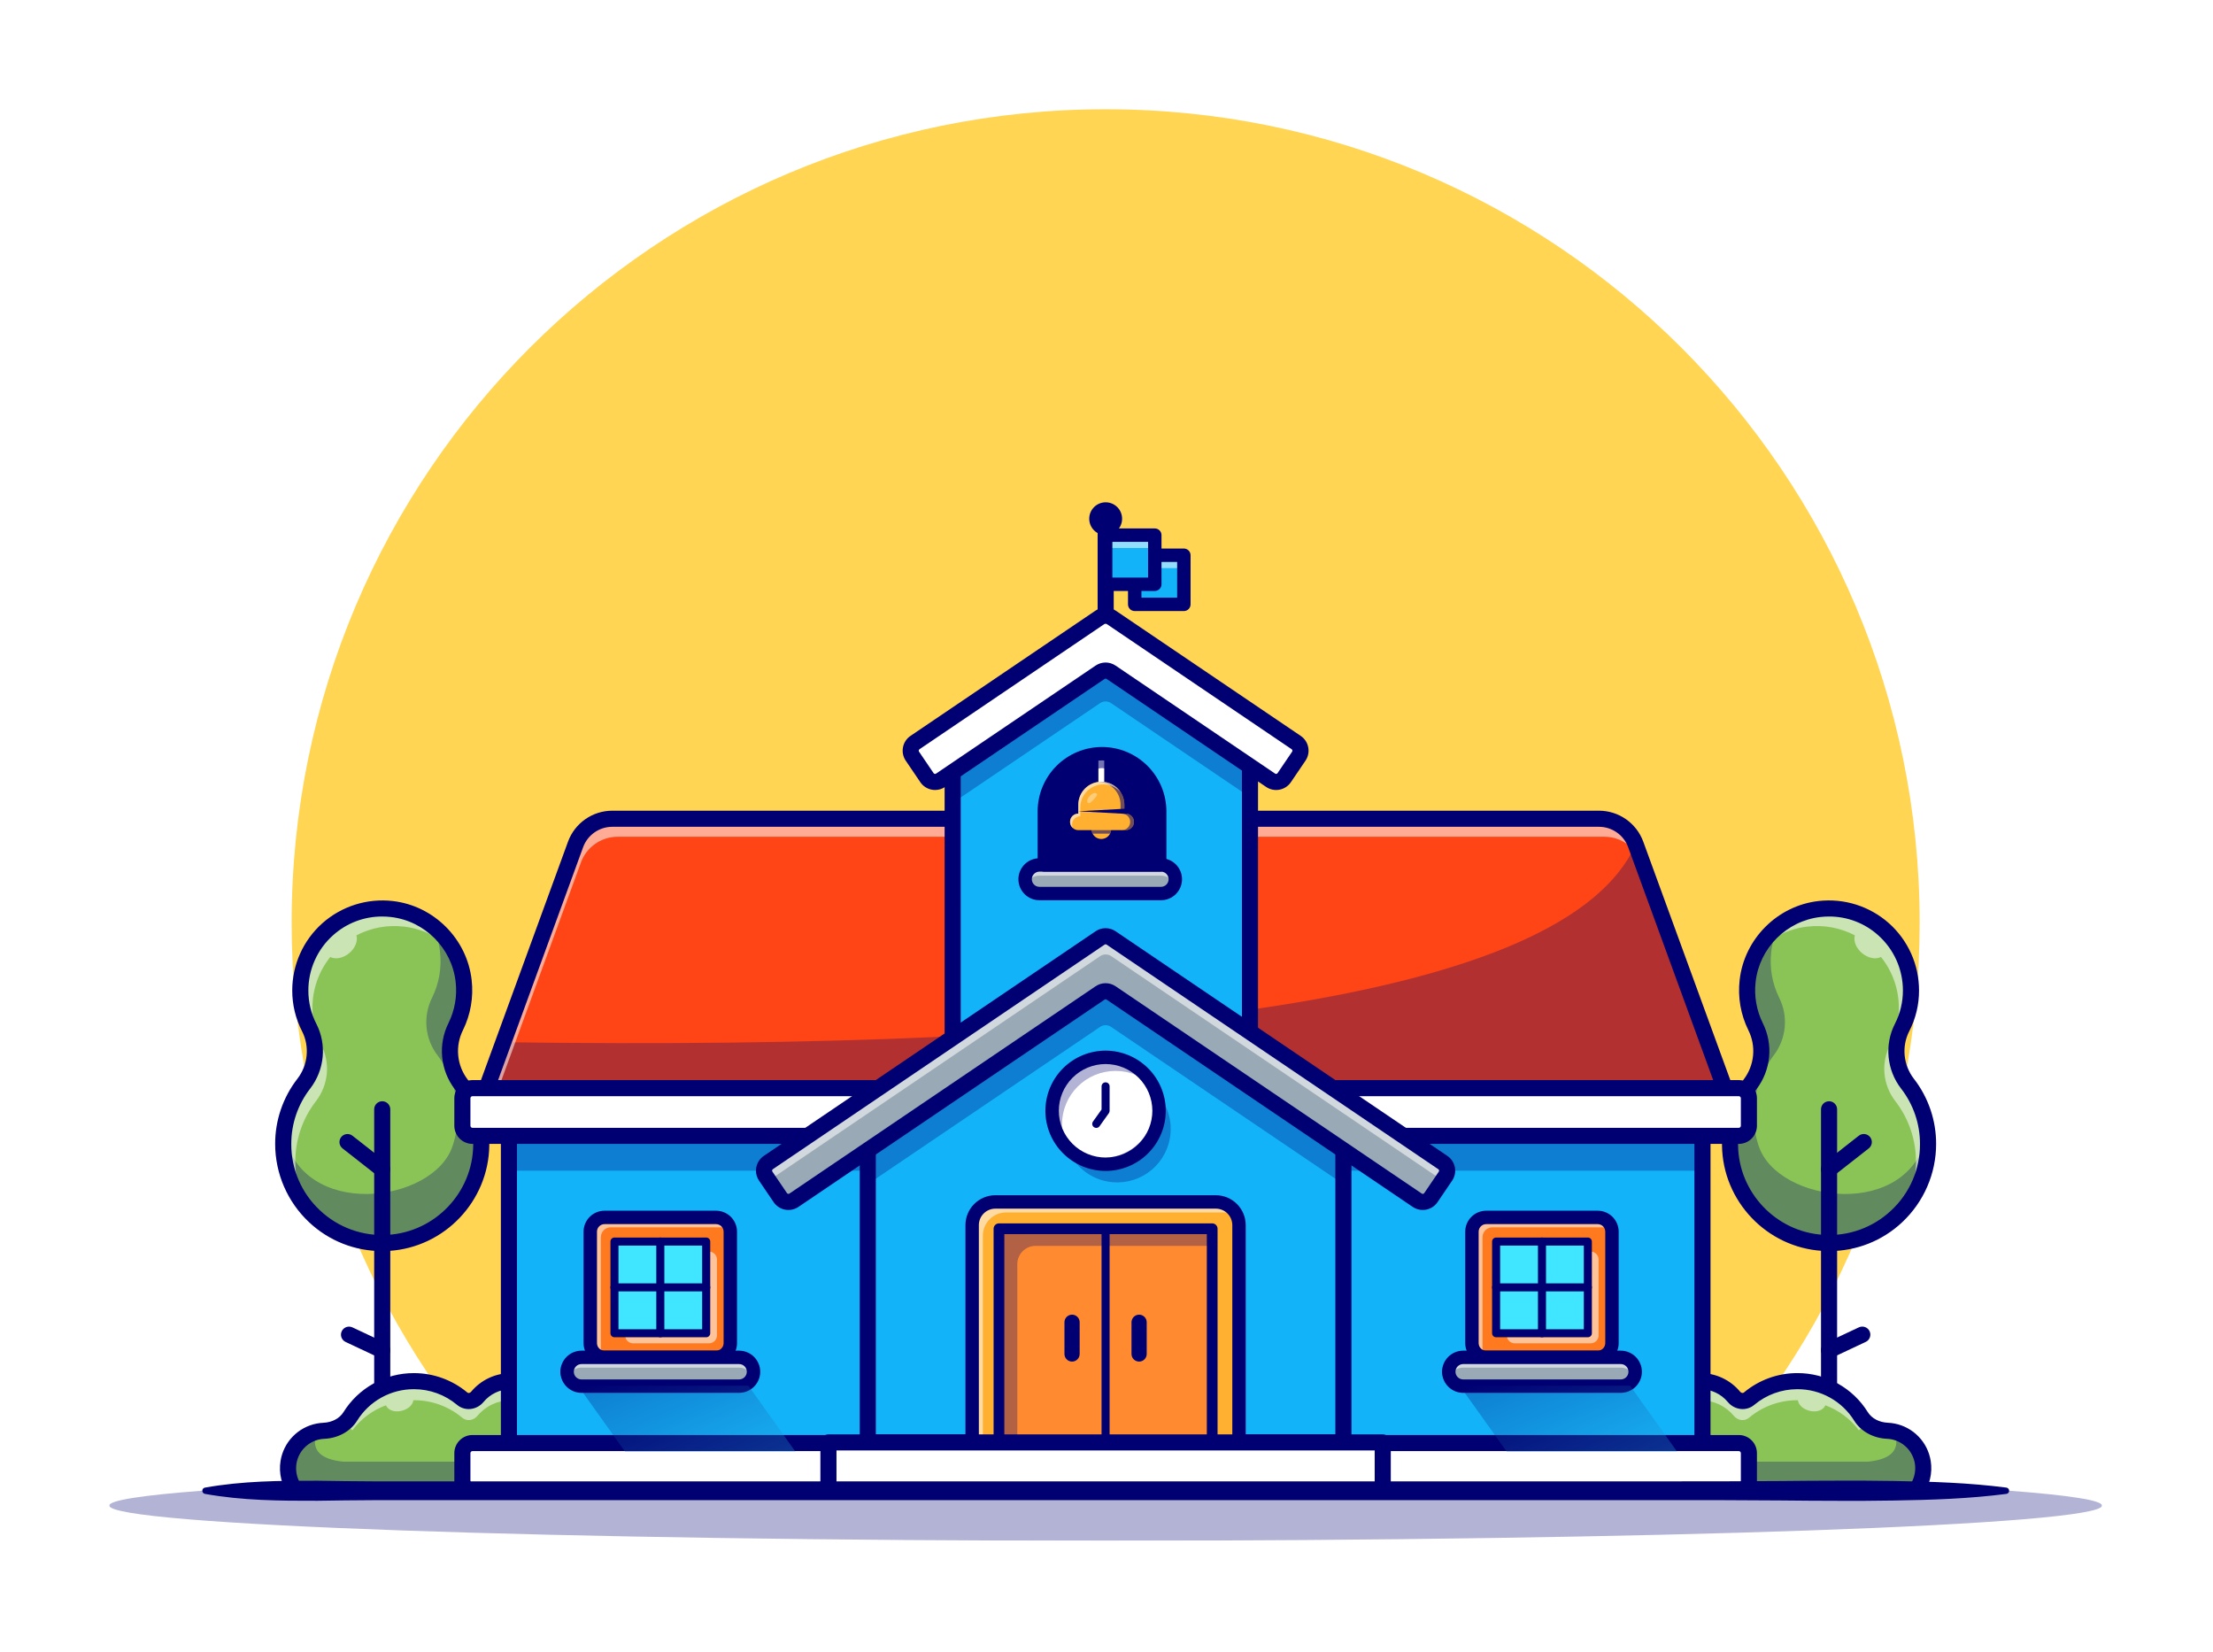 <svg width="402" height="300" viewBox="0 0 402 300" fill="none" xmlns="http://www.w3.org/2000/svg">
<g clip-path="url(#clip0_496_10956)" filter="url(#filter0_d_496_10956)">
<path d="M344.87 163.772C344.87 82.16 278.666 16 197 16C115.334 16 49.13 82.16 49.13 163.772C49.13 204.062 65.273 240.579 91.438 267.236H302.562C328.728 240.579 344.87 204.062 344.87 163.772Z" fill="#FFD553"/>
<path d="M346.4 203.956C346.404 206.606 345.819 209.223 344.689 211.62C343.559 214.017 341.912 216.134 339.866 217.819C339.859 217.819 339.852 217.821 339.847 217.825C336.327 220.736 331.826 222.192 327.267 221.895C317.962 221.322 310.539 213.499 310.425 204.187C310.365 200.185 311.651 196.279 314.075 193.094C315.204 191.612 315.893 189.844 316.066 187.99C316.238 186.136 315.887 184.271 315.051 182.607C313.789 180.043 313.291 177.17 313.615 174.33C314.373 167.517 319.857 162.03 326.675 161.258C328.762 161.015 330.877 161.216 332.88 161.848C334.884 162.48 336.731 163.529 338.3 164.924C339.87 166.32 341.126 168.032 341.986 169.947C342.847 171.863 343.292 173.938 343.293 176.038C343.295 178.388 342.739 180.706 341.669 182.799C339.986 186.081 340.396 190.06 342.652 192.981C344.652 195.565 345.905 198.647 346.276 201.892V201.899C346.358 202.582 346.399 203.269 346.4 203.956Z" fill="#8AC457"/>
<g opacity="0.3">
<path d="M346.4 203.956C346.405 206.923 345.67 209.845 344.262 212.457C344.183 212.602 344.104 212.748 344.025 212.886C343.812 213.267 343.581 213.637 343.331 213.994C343.219 214.159 343.107 214.324 342.988 214.482C342.869 214.64 342.757 214.805 342.632 214.964C342.529 215.089 342.434 215.214 342.324 215.339C342.047 215.682 341.756 216.018 341.446 216.335C341.354 216.438 341.262 216.533 341.162 216.625C341.004 216.797 340.839 216.956 340.668 217.114C340.607 217.174 340.543 217.232 340.476 217.285C340.311 217.437 340.139 217.593 339.962 217.733C339.93 217.764 339.896 217.793 339.86 217.819H339.854C336.333 220.734 331.83 222.192 327.267 221.895C317.962 221.322 310.539 213.499 310.425 204.187C310.365 200.185 311.651 196.279 314.075 193.094C315.204 191.612 315.893 189.844 316.066 187.99C316.238 186.136 315.887 184.271 315.051 182.607C313.789 180.042 313.291 177.17 313.615 174.33C313.842 172.361 314.462 170.457 315.438 168.73C316.414 167.004 317.726 165.491 319.297 164.279C318.557 165.782 318.086 167.403 317.904 169.068C317.581 171.91 318.079 174.785 319.341 177.352C320.177 179.015 320.528 180.879 320.355 182.732C320.183 184.584 319.493 186.351 318.364 187.832C315.942 191.017 314.658 194.921 314.716 198.921C314.74 200.735 315.043 202.533 315.614 204.255C315.614 204.261 315.614 204.261 315.62 204.268C319.032 214.767 343.174 217.9 346.282 201.894C346.362 202.578 346.401 203.267 346.4 203.956Z" fill="#000072"/>
</g>
<g opacity="0.55">
<path d="M342.939 213.758C343.774 211.652 344.202 209.408 344.2 207.143C344.204 203.171 342.888 199.311 340.458 196.169C338.194 193.247 337.79 189.27 339.474 185.986C340.539 183.893 341.093 181.578 341.091 179.23C341.097 175.866 339.954 172.602 337.851 169.976C335.64 171.018 332.498 168.407 333.092 166.038C330.444 164.656 327.439 164.105 324.472 164.456C320.096 164.944 316.281 167.384 313.901 170.867C315.802 165.729 320.513 161.897 326.123 161.264C328.21 161.021 330.325 161.222 332.328 161.854C334.332 162.486 336.179 163.534 337.749 164.93C339.318 166.326 340.575 168.038 341.435 169.953C342.296 171.869 342.741 173.945 342.742 176.044C342.742 178.393 342.188 180.709 341.124 182.804C339.435 186.086 339.844 190.065 342.107 192.987C344.538 196.129 345.855 199.99 345.849 203.961C345.855 207.44 344.843 210.845 342.939 213.758Z" fill="white"/>
</g>
<path d="M328.427 223.39C328.017 223.39 327.596 223.377 327.177 223.351C317.092 222.729 309.092 214.318 308.965 204.204C308.893 199.874 310.284 195.647 312.914 192.205C313.876 190.939 314.464 189.43 314.611 187.847C314.757 186.265 314.457 184.673 313.744 183.252C312.359 180.436 311.812 177.283 312.168 174.165C312.999 166.69 319.032 160.65 326.513 159.807C328.808 159.544 331.133 159.769 333.336 160.465C335.538 161.162 337.569 162.315 339.296 163.849C341.013 165.382 342.387 167.259 343.328 169.359C344.269 171.459 344.757 173.734 344.758 176.035C344.767 178.617 344.155 181.163 342.975 183.459C341.566 186.214 341.895 189.6 343.815 192.086C346.45 195.479 347.874 199.656 347.86 203.952C347.855 206.605 347.31 209.23 346.256 211.665C345.202 214.1 343.662 216.295 341.731 218.116C338.138 221.516 333.375 223.404 328.427 223.39ZM328.427 162.621C327.897 162.621 327.367 162.651 326.839 162.711C320.702 163.405 315.755 168.359 315.071 174.492C314.777 177.055 315.225 179.648 316.363 181.963C317.318 183.87 317.719 186.007 317.519 188.131C317.32 190.255 316.528 192.28 315.234 193.976C313.002 196.9 311.82 200.49 311.88 204.167C311.989 212.76 318.784 219.906 327.351 220.436C329.608 220.587 331.872 220.271 334.001 219.505C336.13 218.74 338.078 217.543 339.721 215.99C341.373 214.451 342.688 212.587 343.584 210.516C344.48 208.445 344.938 206.211 344.929 203.954C344.941 200.305 343.733 196.756 341.495 193.872C338.886 190.496 338.443 185.887 340.366 182.131C341.334 180.246 341.836 178.156 341.828 176.037C341.827 174.147 341.427 172.279 340.654 170.555C339.881 168.83 338.752 167.288 337.342 166.029C334.897 163.828 331.72 162.613 328.429 162.621H328.427Z" fill="#000072"/>
<path d="M328.411 260.663C328.023 260.663 327.652 260.509 327.378 260.235C327.104 259.961 326.949 259.59 326.949 259.203V197.637C326.949 197.25 327.103 196.878 327.377 196.604C327.651 196.33 328.023 196.176 328.411 196.176C328.799 196.176 329.171 196.33 329.445 196.604C329.719 196.878 329.873 197.25 329.873 197.637V259.197C329.874 259.39 329.836 259.58 329.763 259.758C329.69 259.936 329.582 260.097 329.446 260.234C329.31 260.37 329.149 260.478 328.971 260.551C328.794 260.625 328.603 260.663 328.411 260.663Z" fill="#000072"/>
<path d="M328.412 209.992C328.19 209.992 327.971 209.942 327.772 209.845C327.573 209.748 327.398 209.607 327.261 209.433C327.143 209.282 327.055 209.109 327.003 208.924C326.952 208.74 326.937 208.547 326.96 208.356C326.983 208.166 327.043 207.981 327.137 207.814C327.231 207.647 327.358 207.5 327.509 207.382L333.817 202.435C334.122 202.196 334.51 202.088 334.895 202.135C335.28 202.181 335.631 202.379 335.87 202.683C335.988 202.834 336.076 203.007 336.128 203.192C336.18 203.377 336.194 203.57 336.171 203.76C336.149 203.951 336.088 204.135 335.994 204.302C335.9 204.469 335.774 204.616 335.623 204.735L329.314 209.68C329.057 209.882 328.739 209.992 328.412 209.992Z" fill="#000072"/>
<path d="M328.412 242.867C328.134 242.867 327.863 242.788 327.628 242.639C327.394 242.491 327.207 242.279 327.089 242.028C327.006 241.854 326.959 241.666 326.95 241.473C326.94 241.281 326.969 241.089 327.034 240.908C327.099 240.727 327.199 240.561 327.329 240.418C327.458 240.276 327.615 240.161 327.789 240.079L333.823 237.243C333.998 237.161 334.186 237.114 334.378 237.105C334.57 237.096 334.763 237.125 334.944 237.19C335.125 237.255 335.291 237.355 335.434 237.484C335.576 237.614 335.691 237.77 335.773 237.944C335.938 238.294 335.957 238.696 335.825 239.061C335.694 239.425 335.423 239.722 335.072 239.887L329.038 242.723C328.843 242.817 328.629 242.866 328.412 242.867Z" fill="#000072"/>
<path d="M344.163 266.924L344.157 266.917H278.141C276.202 264.776 275.129 261.99 275.132 259.102C275.131 258.16 275.246 257.221 275.475 256.306C275.56 255.959 275.663 255.617 275.783 255.281C275.902 254.918 276.045 254.563 276.211 254.219V254.213C277.145 252.195 278.638 250.485 280.512 249.287C282.387 248.089 284.565 247.453 286.79 247.452C288.4 247.45 289.992 247.782 291.467 248.427C292.942 249.072 294.266 250.016 295.357 251.199C295.546 251.407 295.781 251.568 296.044 251.668C296.307 251.769 296.589 251.806 296.869 251.777C297.149 251.748 297.418 251.654 297.654 251.502C297.891 251.35 298.088 251.144 298.231 250.901C298.932 249.717 299.93 248.735 301.127 248.054C302.323 247.373 303.677 247.016 305.054 247.017C306.219 247.016 307.37 247.272 308.424 247.767C309.478 248.261 310.41 248.983 311.153 249.88C311.845 250.717 313.067 250.895 313.892 250.196C316.347 248.136 319.451 247.01 322.656 247.016C324.971 247.015 327.247 247.603 329.271 248.724C331.296 249.846 333.001 251.464 334.226 253.426C335.252 255.067 337.089 255.946 339.023 256.031C339.371 256.046 339.717 256.086 340.059 256.15C341.291 256.391 342.43 256.977 343.343 257.839V257.846C343.468 257.958 343.587 258.083 343.705 258.209C344.622 259.183 345.225 260.409 345.435 261.73C345.475 261.963 345.499 262.199 345.508 262.436C345.608 264.045 345.132 265.636 344.163 266.924Z" fill="#8AC457"/>
<g opacity="0.3">
<path d="M345.504 262.499C345.593 264.086 345.118 265.653 344.164 266.924L344.158 266.917H278.142C276.694 265.319 275.718 263.351 275.324 261.232C275.197 260.529 275.133 259.816 275.133 259.102C275.133 258.732 275.152 258.362 275.191 257.994C275.33 257.743 275.476 257.473 275.627 257.203C276.584 255.501 277.713 253.575 277.713 253.575C277.977 258.324 280.544 261.417 287.078 261.642C287.591 261.661 288.127 261.661 288.688 261.642H335.46C339.683 261.226 341.089 259.544 340.522 256.972C340.522 256.972 343.544 257.203 344.369 257.533C345.194 257.863 346.401 261.932 346.401 262.261C346.4 262.334 346.051 262.42 345.504 262.499Z" fill="#000072"/>
</g>
<g opacity="0.55">
<path d="M335.221 254.592C334.832 254.947 334.297 255.455 333.836 255.943C332.287 253.875 330.174 252.298 327.751 251.399C326.833 253.358 323.045 252.5 322.748 250.476H322.645C319.44 250.47 316.335 251.596 313.88 253.655C313.059 254.355 311.834 254.176 311.141 253.339C310.399 252.442 309.467 251.721 308.413 251.226C307.358 250.731 306.208 250.475 305.043 250.477C303.666 250.475 302.312 250.833 301.115 251.514C299.918 252.196 298.92 253.177 298.219 254.362C298.077 254.604 297.879 254.81 297.643 254.962C297.406 255.114 297.137 255.208 296.857 255.237C296.578 255.266 296.295 255.229 296.032 255.128C295.77 255.027 295.534 254.866 295.346 254.658C294.255 253.475 292.93 252.532 291.456 251.887C289.981 251.242 288.389 250.91 286.779 250.912C283.989 250.913 281.291 251.914 279.176 253.733C277.061 255.552 275.668 258.068 275.25 260.825C275.164 260.255 275.122 259.68 275.125 259.103C275.124 256.013 276.351 253.05 278.537 250.864C280.722 248.679 283.687 247.45 286.779 247.449C288.389 247.447 289.981 247.779 291.456 248.424C292.93 249.069 294.255 250.013 295.346 251.196C295.535 251.404 295.77 251.565 296.033 251.665C296.295 251.766 296.578 251.803 296.858 251.774C297.138 251.745 297.407 251.651 297.643 251.499C297.88 251.346 298.077 251.141 298.219 250.898C298.92 249.714 299.919 248.732 301.115 248.051C302.312 247.37 303.666 247.013 305.043 247.014C306.208 247.013 307.358 247.269 308.413 247.764C309.467 248.258 310.399 248.98 311.141 249.877C311.834 250.714 313.055 250.892 313.88 250.193C316.335 248.133 319.44 247.007 322.645 247.013C324.959 247.012 327.236 247.6 329.26 248.721C331.284 249.843 332.989 251.461 334.214 253.423C334.486 253.863 334.826 254.258 335.221 254.592Z" fill="white"/>
</g>
<path d="M344.161 268.383C344.115 268.383 344.069 268.383 344.023 268.377H278.136C277.931 268.377 277.728 268.334 277.541 268.251C277.354 268.167 277.187 268.046 277.05 267.894C274.87 265.483 273.663 262.349 273.663 259.1C273.663 251.87 279.547 245.986 286.78 245.986C288.592 245.987 290.385 246.363 292.045 247.089C293.705 247.815 295.197 248.877 296.427 250.206C296.463 250.246 296.508 250.278 296.558 250.297C296.609 250.317 296.663 250.324 296.717 250.319C296.768 250.314 296.818 250.296 296.862 250.267C296.906 250.239 296.942 250.2 296.967 250.155C297.8 248.755 298.982 247.595 300.397 246.788C301.813 245.981 303.413 245.555 305.043 245.551C306.423 245.549 307.787 245.852 309.037 246.439C310.286 247.027 311.39 247.883 312.269 248.947C312.366 249.067 312.506 249.145 312.66 249.163C312.711 249.168 312.762 249.163 312.81 249.148C312.859 249.133 312.904 249.109 312.943 249.077C315.662 246.799 319.097 245.551 322.645 245.551C325.209 245.543 327.733 246.192 329.975 247.435C332.218 248.677 334.104 250.473 335.456 252.651C336.162 253.779 337.517 254.497 339.079 254.569C339.497 254.587 339.914 254.637 340.325 254.717C341.981 255.04 343.497 255.864 344.669 257.077C345.841 258.29 346.611 259.834 346.876 261.499C347.056 262.599 347.012 263.724 346.746 264.807C346.48 265.89 345.998 266.908 345.328 267.799C345.202 267.967 345.042 268.105 344.858 268.205C344.675 268.305 344.471 268.365 344.263 268.38C344.23 268.382 344.196 268.383 344.161 268.383ZM278.815 265.455H343.378C343.973 264.39 344.191 263.156 343.994 261.952C343.814 260.884 343.316 259.895 342.563 259.115C341.811 258.336 340.84 257.802 339.778 257.584C339.507 257.532 339.232 257.5 338.957 257.487C336.433 257.374 334.201 256.145 332.985 254.2C331.895 252.443 330.374 250.994 328.565 249.992C326.757 248.989 324.721 248.466 322.653 248.473C319.793 248.472 317.025 249.478 314.833 251.314C314.499 251.595 314.113 251.807 313.696 251.937C313.279 252.067 312.841 252.113 312.407 252.072C311.477 251.983 310.621 251.529 310.027 250.81C309.421 250.078 308.661 249.488 307.801 249.084C306.941 248.68 306.002 248.471 305.051 248.473C303.929 248.476 302.827 248.769 301.853 249.325C300.878 249.881 300.064 250.679 299.491 251.643C299.234 252.082 298.877 252.454 298.449 252.729C298.021 253.004 297.534 253.173 297.028 253.224C296.521 253.279 296.008 253.214 295.531 253.034C295.054 252.853 294.627 252.563 294.283 252.186C293.328 251.154 292.169 250.329 290.88 249.764C289.591 249.199 288.199 248.907 286.791 248.904C284.088 248.908 281.497 249.984 279.586 251.894C277.675 253.805 276.6 256.395 276.598 259.097C276.595 261.406 277.377 263.648 278.815 265.455Z" fill="#000072"/>
<path d="M47.601 203.956C47.597 206.606 48.182 209.223 49.312 211.62C50.441 214.017 52.089 216.134 54.135 217.819C54.142 217.819 54.149 217.821 54.154 217.825C57.675 220.736 62.175 222.192 66.734 221.895C76.039 221.322 83.462 213.499 83.576 204.187C83.636 200.185 82.35 196.279 79.926 193.094C78.797 191.612 78.108 189.844 77.935 187.99C77.763 186.136 78.114 184.271 78.95 182.607C80.21 180.042 80.707 177.169 80.381 174.33C79.623 167.517 74.138 162.03 67.321 161.258C65.234 161.015 63.119 161.216 61.116 161.848C59.112 162.48 57.265 163.529 55.696 164.924C54.126 166.32 52.87 168.032 52.01 169.947C51.149 171.863 50.704 173.938 50.703 176.038C50.701 178.388 51.257 180.706 52.327 182.799C54.01 186.081 53.6 190.06 51.343 192.981C49.344 195.565 48.091 198.647 47.72 201.892V201.899C47.64 202.582 47.6 203.269 47.601 203.956Z" fill="#8AC457"/>
<g opacity="0.3">
<path d="M47.601 203.956C47.596 206.923 48.331 209.845 49.739 212.457C49.818 212.602 49.897 212.748 49.977 212.886C50.189 213.267 50.42 213.637 50.67 213.994C50.782 214.159 50.894 214.324 51.013 214.482C51.132 214.64 51.244 214.805 51.369 214.964C51.472 215.089 51.567 215.214 51.677 215.339C51.954 215.682 52.245 216.018 52.554 216.335C52.647 216.438 52.739 216.533 52.839 216.625C52.997 216.797 53.162 216.956 53.333 217.114C53.394 217.174 53.458 217.232 53.525 217.285C53.69 217.437 53.862 217.593 54.038 217.733C54.071 217.764 54.105 217.793 54.141 217.819H54.147C57.668 220.734 62.171 222.192 66.734 221.895C76.039 221.322 83.462 213.499 83.576 204.187C83.636 200.185 82.35 196.279 79.926 193.094C78.797 191.612 78.108 189.844 77.935 187.99C77.763 186.136 78.114 184.271 78.95 182.607C80.21 180.042 80.707 177.169 80.381 174.33C80.154 172.361 79.533 170.457 78.558 168.73C77.582 167.004 76.269 165.491 74.699 164.279C75.439 165.782 75.91 167.403 76.091 169.068C76.415 171.91 75.917 174.785 74.655 177.352C73.819 179.015 73.468 180.879 73.64 182.732C73.813 184.584 74.503 186.351 75.632 187.832C78.055 191.016 79.342 194.921 79.285 198.921C79.261 200.735 78.958 202.533 78.387 204.255C78.387 204.261 78.387 204.261 78.381 204.268C74.969 214.767 50.827 217.9 47.719 201.894C47.639 202.578 47.599 203.267 47.601 203.956Z" fill="#000072"/>
</g>
<g opacity="0.55">
<path d="M51.062 213.758C50.227 211.652 49.799 209.408 49.801 207.143C49.797 203.171 51.113 199.311 53.542 196.169C55.806 193.247 56.211 189.27 54.527 185.986C53.462 183.893 52.908 181.578 52.909 179.23C52.903 175.866 54.046 172.601 56.15 169.976C58.361 171.018 61.502 168.407 60.908 166.038C63.557 164.656 66.561 164.105 69.529 164.456C73.905 164.944 77.72 167.384 80.1 170.867C78.199 165.729 73.487 161.897 67.878 161.264C65.791 161.021 63.676 161.222 61.672 161.854C59.669 162.486 57.821 163.534 56.252 164.93C54.682 166.326 53.426 168.038 52.566 169.953C51.705 171.869 51.26 173.945 51.259 176.044C51.258 178.393 51.812 180.709 52.876 182.804C54.566 186.086 54.156 190.065 51.893 192.987C49.462 196.129 48.146 199.99 48.151 203.961C48.146 207.44 49.157 210.845 51.062 213.758Z" fill="white"/>
</g>
<path d="M65.575 223.39C60.627 223.406 55.863 221.518 52.27 218.118C50.339 216.297 48.799 214.102 47.745 211.667C46.691 209.232 46.146 206.607 46.141 203.954C46.127 199.658 47.551 195.482 50.186 192.088C52.106 189.602 52.435 186.215 51.025 183.461C49.846 181.164 49.235 178.619 49.243 176.037C49.244 173.736 49.732 171.461 50.673 169.361C51.614 167.262 52.989 165.384 54.706 163.851C56.432 162.317 58.463 161.164 60.666 160.467C62.868 159.771 65.193 159.547 67.488 159.809C74.969 160.654 81.002 166.694 81.834 174.167C82.189 177.285 81.642 180.439 80.257 183.254C79.544 184.675 79.244 186.267 79.391 187.849C79.537 189.432 80.125 190.941 81.087 192.207C83.717 195.649 85.108 199.876 85.037 204.206C84.909 214.32 76.909 222.731 66.824 223.353C66.405 223.378 65.989 223.39 65.575 223.39ZM65.575 162.621C62.282 162.612 59.102 163.826 56.656 166.029C55.245 167.288 54.117 168.83 53.344 170.555C52.571 172.279 52.17 174.147 52.169 176.037C52.162 178.156 52.663 180.246 53.631 182.131C55.554 185.887 55.111 190.495 52.502 193.872C50.264 196.756 49.056 200.305 49.068 203.954C49.059 206.211 49.517 208.445 50.413 210.516C51.309 212.587 52.624 214.451 54.276 215.99C55.919 217.543 57.867 218.74 59.996 219.505C62.125 220.27 64.389 220.587 66.647 220.436C75.213 219.906 82.009 212.76 82.117 204.167C82.177 200.49 80.996 196.9 78.763 193.976C77.469 192.28 76.677 190.255 76.478 188.131C76.278 186.007 76.679 183.87 77.634 181.963C78.772 179.648 79.22 177.055 78.926 174.492C78.243 168.359 73.295 163.405 67.158 162.711C66.631 162.651 66.102 162.621 65.572 162.621H65.575Z" fill="#000072"/>
<path d="M65.59 260.663C65.203 260.663 64.831 260.509 64.557 260.235C64.282 259.962 64.128 259.59 64.128 259.203V197.637C64.128 197.25 64.282 196.878 64.556 196.604C64.831 196.33 65.203 196.176 65.59 196.176C65.978 196.176 66.35 196.33 66.624 196.604C66.898 196.878 67.052 197.25 67.052 197.637V259.197C67.052 259.39 67.015 259.58 66.942 259.758C66.869 259.936 66.761 260.097 66.625 260.233C66.49 260.369 66.328 260.477 66.151 260.551C65.973 260.625 65.783 260.663 65.59 260.663Z" fill="#000072"/>
<path d="M65.589 209.992C65.262 209.993 64.945 209.885 64.687 209.684L58.378 204.739C58.227 204.62 58.101 204.473 58.007 204.306C57.913 204.139 57.852 203.955 57.829 203.764C57.806 203.574 57.821 203.381 57.873 203.196C57.925 203.011 58.012 202.838 58.131 202.687C58.249 202.536 58.396 202.41 58.564 202.316C58.731 202.222 58.915 202.161 59.106 202.138C59.296 202.115 59.49 202.13 59.675 202.182C59.86 202.233 60.032 202.321 60.184 202.439L66.493 207.386C66.798 207.625 66.995 207.976 67.042 208.36C67.088 208.745 66.98 209.132 66.74 209.437C66.603 209.611 66.428 209.751 66.229 209.847C66.029 209.943 65.811 209.993 65.589 209.992Z" fill="#000072"/>
<path d="M65.589 242.867C65.374 242.867 65.162 242.82 64.967 242.728L58.934 239.892C58.76 239.811 58.604 239.696 58.475 239.554C58.346 239.412 58.246 239.246 58.181 239.066C58.116 238.885 58.087 238.694 58.096 238.502C58.105 238.31 58.152 238.122 58.234 237.949C58.315 237.775 58.43 237.619 58.572 237.49C58.714 237.361 58.88 237.261 59.061 237.196C59.241 237.131 59.433 237.103 59.624 237.112C59.816 237.121 60.004 237.168 60.178 237.249L66.212 240.084C66.387 240.166 66.543 240.281 66.673 240.423C66.802 240.566 66.903 240.732 66.968 240.913C67.032 241.094 67.061 241.286 67.052 241.479C67.042 241.671 66.995 241.859 66.912 242.033C66.793 242.283 66.606 242.494 66.372 242.642C66.138 242.789 65.866 242.867 65.589 242.867Z" fill="#000072"/>
<path d="M49.838 266.924L49.844 266.917H115.86C117.799 264.776 118.872 261.99 118.869 259.102C118.87 258.16 118.755 257.221 118.527 256.306C118.441 255.959 118.339 255.617 118.219 255.281C118.1 254.918 117.956 254.563 117.79 254.219V254.213C116.856 252.195 115.364 250.485 113.489 249.287C111.615 248.089 109.436 247.453 107.211 247.452C105.601 247.45 104.009 247.782 102.534 248.427C101.06 249.072 99.735 250.016 98.644 251.199C98.455 251.407 98.22 251.568 97.957 251.668C97.695 251.769 97.412 251.806 97.132 251.777C96.852 251.748 96.583 251.654 96.347 251.502C96.11 251.35 95.913 251.144 95.771 250.901C95.07 249.717 94.071 248.735 92.875 248.054C91.678 247.373 90.324 247.016 88.947 247.017C87.782 247.016 86.632 247.272 85.577 247.767C84.523 248.261 83.591 248.983 82.849 249.88C82.156 250.717 80.935 250.895 80.11 250.196C77.654 248.136 74.55 247.01 71.345 247.016C69.031 247.015 66.754 247.603 64.73 248.724C62.706 249.846 61.001 251.464 59.776 253.426C58.749 255.067 56.912 255.946 54.978 256.031C54.63 256.046 54.284 256.086 53.942 256.15C52.71 256.391 51.571 256.977 50.658 257.839V257.846C50.533 257.958 50.414 258.083 50.296 258.209C49.379 259.183 48.777 260.409 48.567 261.73C48.526 261.963 48.502 262.199 48.494 262.436C48.393 264.045 48.87 265.636 49.838 266.924Z" fill="#8AC457"/>
<g opacity="0.3">
<path d="M48.496 262.499C48.408 264.086 48.882 265.653 49.836 266.924L49.843 266.917H115.859C117.307 265.319 118.282 263.351 118.677 261.232C118.804 260.529 118.868 259.816 118.868 259.102C118.868 258.732 118.849 258.362 118.809 257.994C118.671 257.743 118.525 257.473 118.373 257.203C117.417 255.501 116.288 253.575 116.288 253.575C116.024 258.324 113.456 261.417 106.923 261.642C106.415 261.661 105.874 261.661 105.313 261.642H58.54C54.317 261.226 52.911 259.544 53.479 256.972C53.479 256.972 50.456 257.203 49.631 257.533C48.806 257.863 47.599 261.932 47.599 262.261C47.6 262.334 47.949 262.42 48.496 262.499Z" fill="#000072"/>
</g>
<g opacity="0.55">
<path d="M58.78 254.592C59.169 254.947 59.703 255.455 60.165 255.943C61.714 253.875 63.827 252.298 66.25 251.399C67.168 253.358 70.956 252.5 71.253 250.476H71.356C74.561 250.47 77.665 251.596 80.12 253.655C80.942 254.355 82.167 254.176 82.86 253.339C83.602 252.442 84.534 251.721 85.588 251.226C86.642 250.731 87.793 250.475 88.958 250.477C90.335 250.475 91.689 250.833 92.886 251.514C94.082 252.196 95.081 253.177 95.782 254.362C95.924 254.604 96.121 254.81 96.358 254.962C96.594 255.114 96.864 255.208 97.143 255.237C97.423 255.266 97.706 255.229 97.969 255.128C98.231 255.027 98.466 254.866 98.655 254.658C99.746 253.475 101.071 252.532 102.545 251.887C104.02 251.242 105.612 250.91 107.222 250.912C110.012 250.913 112.71 251.914 114.825 253.733C116.94 255.552 118.333 258.068 118.751 260.825C118.836 260.255 118.878 259.68 118.876 259.103C118.877 256.013 117.65 253.05 115.464 250.864C113.278 248.679 110.314 247.45 107.222 247.449C105.612 247.447 104.02 247.779 102.545 248.424C101.071 249.069 99.746 250.013 98.655 251.196C98.466 251.404 98.231 251.565 97.968 251.665C97.706 251.766 97.423 251.803 97.143 251.774C96.863 251.745 96.594 251.651 96.358 251.499C96.121 251.346 95.924 251.141 95.782 250.898C95.08 249.714 94.082 248.732 92.885 248.051C91.689 247.37 90.335 247.013 88.958 247.014C87.793 247.013 86.642 247.269 85.588 247.764C84.534 248.258 83.602 248.98 82.86 249.877C82.167 250.714 80.946 250.892 80.12 250.193C77.665 248.133 74.561 247.007 71.356 247.013C69.041 247.012 66.765 247.6 64.741 248.721C62.717 249.843 61.011 251.461 59.787 253.423C59.515 253.863 59.175 254.258 58.78 254.592Z" fill="white"/>
</g>
<path d="M49.84 268.38C49.808 268.38 49.774 268.38 49.738 268.38C49.529 268.366 49.325 268.307 49.14 268.208C48.956 268.108 48.795 267.971 48.668 267.803C47.999 266.912 47.516 265.894 47.25 264.811C46.984 263.729 46.94 262.603 47.121 261.503C47.385 259.838 48.155 258.294 49.327 257.081C50.498 255.868 52.015 255.044 53.67 254.721C54.082 254.641 54.499 254.592 54.919 254.573C56.48 254.502 57.834 253.785 58.54 252.656C59.892 250.478 61.778 248.682 64.021 247.439C66.263 246.196 68.787 245.547 71.351 245.555C74.899 245.555 78.334 246.803 81.052 249.081C81.132 249.146 81.234 249.177 81.336 249.167C81.49 249.149 81.63 249.071 81.727 248.951C82.606 247.887 83.71 247.031 84.96 246.444C86.209 245.857 87.573 245.553 88.953 245.555C90.583 245.559 92.183 245.986 93.599 246.792C95.014 247.599 96.196 248.759 97.029 250.159C97.055 250.204 97.091 250.243 97.135 250.272C97.179 250.3 97.229 250.318 97.281 250.323C97.334 250.328 97.388 250.321 97.439 250.301C97.489 250.281 97.534 250.25 97.57 250.21C98.8 248.88 100.292 247.819 101.952 247.093C103.613 246.367 105.405 245.991 107.217 245.99C114.449 245.99 120.334 251.874 120.334 259.104C120.334 262.353 119.127 265.487 116.947 267.898C116.81 268.05 116.643 268.172 116.456 268.255C116.269 268.338 116.066 268.381 115.862 268.381H49.933C49.905 268.379 49.873 268.38 49.84 268.38ZM50.623 265.455H115.185C116.627 263.648 117.411 261.406 117.409 259.096C117.407 256.395 116.333 253.804 114.422 251.893C112.511 249.983 109.919 248.907 107.216 248.904C105.809 248.906 104.417 249.198 103.127 249.763C101.838 250.328 100.68 251.152 99.724 252.185C99.38 252.562 98.953 252.852 98.476 253.033C97.999 253.213 97.486 253.278 96.979 253.223C96.473 253.172 95.986 253.002 95.558 252.728C95.13 252.453 94.773 252.081 94.516 251.642C93.942 250.678 93.129 249.88 92.154 249.324C91.179 248.768 90.077 248.475 88.955 248.472C88.005 248.47 87.066 248.679 86.206 249.083C85.345 249.487 84.585 250.077 83.98 250.809C83.385 251.527 82.53 251.981 81.601 252.071C81.166 252.112 80.728 252.066 80.311 251.936C79.894 251.806 79.508 251.594 79.174 251.313C76.982 249.477 74.213 248.471 71.353 248.472C69.285 248.466 67.249 248.989 65.441 249.992C63.632 250.995 62.111 252.444 61.022 254.202C59.806 256.15 57.574 257.376 55.051 257.489C54.775 257.502 54.501 257.535 54.23 257.586C53.168 257.804 52.197 258.338 51.445 259.118C50.693 259.897 50.194 260.886 50.015 261.954C49.816 263.156 50.03 264.39 50.623 265.455Z" fill="#000072"/>
<path d="M305.414 200.122H88.603V259.85H305.414V200.122Z" fill="#12B3F9"/>
<path d="M305.414 200.122H88.603V259.85H305.414V200.122Z" fill="#12B3F9"/>
<g opacity="0.3">
<path d="M305.414 200.122H88.603V208.789H305.414V200.122Z" fill="#000072"/>
</g>
<path d="M305.415 261.311H88.605C88.413 261.311 88.223 261.274 88.046 261.2C87.868 261.127 87.707 261.019 87.571 260.884C87.436 260.748 87.328 260.587 87.254 260.41C87.181 260.233 87.143 260.043 87.144 259.851V200.121C87.144 199.734 87.297 199.363 87.572 199.089C87.846 198.815 88.217 198.661 88.605 198.661H305.415C305.802 198.661 306.174 198.815 306.449 199.089C306.723 199.363 306.877 199.734 306.877 200.121V259.851C306.877 260.043 306.839 260.233 306.766 260.41C306.692 260.587 306.585 260.748 306.449 260.884C306.313 261.02 306.152 261.127 305.974 261.2C305.797 261.274 305.607 261.311 305.415 261.311ZM90.066 258.39H303.953V201.582H90.066V258.39Z" fill="#000072"/>
<path d="M309.452 193.793H84.549L87.594 185.453L100.715 149.52C101.212 148.155 102.118 146.977 103.308 146.144C104.499 145.312 105.917 144.865 107.37 144.866H286.63C288.083 144.866 289.501 145.313 290.692 146.145C291.882 146.978 292.788 148.156 293.286 149.52L309.452 193.793Z" fill="#FF4516"/>
<path d="M309.8 194.037H84.201L100.486 149.437C101.002 148.026 101.939 146.808 103.17 145.946C104.401 145.084 105.867 144.62 107.37 144.617H286.63C288.133 144.621 289.598 145.086 290.829 145.948C292.06 146.809 292.997 148.027 293.514 149.437L309.8 194.037ZM84.897 193.549H309.104L293.061 149.604C292.577 148.289 291.702 147.153 290.553 146.349C289.404 145.546 288.037 145.113 286.634 145.109H107.37C105.968 145.112 104.6 145.544 103.451 146.347C102.302 147.151 101.427 148.287 100.944 149.603L84.897 193.549Z" fill="#000072"/>
<g opacity="0.3">
<path d="M309.452 193.793H84.549L87.594 185.453C201.65 187.006 280.482 178.081 293.286 149.52L309.452 193.793Z" fill="#000072"/>
</g>
<g opacity="0.55">
<path d="M310.426 194.281H309.407L294.26 152.793C293.763 151.428 292.857 150.249 291.667 149.416C290.476 148.584 289.058 148.137 287.604 148.137H108.349C106.895 148.138 105.476 148.585 104.285 149.417C103.094 150.25 102.187 151.428 101.688 152.793L86.541 194.281H85.523L101.688 150.007C102.187 148.643 103.094 147.465 104.285 146.632C105.477 145.8 106.895 145.353 108.349 145.353H287.604C289.058 145.353 290.476 145.799 291.666 146.632C292.857 147.464 293.763 148.643 294.26 150.007L310.426 194.281Z" fill="white"/>
</g>
<path d="M309.451 195.256C309.151 195.256 308.859 195.163 308.613 194.992C308.367 194.82 308.181 194.576 308.078 194.295L291.913 150.019C291.515 148.938 290.795 148.005 289.85 147.345C288.905 146.685 287.781 146.33 286.629 146.327H107.371C106.218 146.33 105.094 146.685 104.15 147.345C103.205 148.005 102.485 148.939 102.087 150.019L85.921 194.295C85.856 194.475 85.755 194.641 85.625 194.782C85.496 194.924 85.339 195.038 85.165 195.119C84.991 195.2 84.803 195.246 84.611 195.254C84.419 195.262 84.228 195.233 84.047 195.167C83.867 195.101 83.701 195 83.56 194.871C83.418 194.741 83.304 194.585 83.223 194.411C83.142 194.237 83.096 194.049 83.088 193.857C83.08 193.665 83.11 193.474 83.176 193.294L99.341 149.017C99.945 147.374 101.039 145.955 102.474 144.951C103.91 143.947 105.619 143.407 107.371 143.403H286.629C288.381 143.407 290.09 143.947 291.525 144.951C292.961 145.955 294.054 147.374 294.658 149.017L310.824 193.294C310.89 193.474 310.92 193.666 310.912 193.857C310.903 194.049 310.857 194.237 310.776 194.411C310.695 194.585 310.581 194.741 310.439 194.871C310.298 195 310.132 195.101 309.952 195.167C309.792 195.226 309.622 195.256 309.451 195.256Z" fill="#000072"/>
<path d="M312.015 193.794H81.984C80.971 193.794 80.149 194.615 80.149 195.628V200.627C80.149 201.64 80.971 202.461 81.984 202.461H312.015C313.028 202.461 313.85 201.64 313.85 200.627V195.628C313.85 194.615 313.028 193.794 312.015 193.794Z" fill="white"/>
<g opacity="0.55">
<path d="M313.852 196.115V198.589C313.852 198.348 313.804 198.11 313.711 197.888C313.619 197.665 313.484 197.463 313.313 197.293C313.142 197.123 312.94 196.989 312.717 196.897C312.494 196.805 312.256 196.758 312.015 196.758H81.987C81.5 196.758 81.033 196.95 80.689 197.294C80.344 197.637 80.15 198.103 80.149 198.589V196.115C80.15 195.629 80.344 195.162 80.688 194.818C81.033 194.474 81.499 194.281 81.987 194.281H312.015C312.502 194.281 312.969 194.474 313.313 194.818C313.658 195.162 313.851 195.629 313.852 196.115Z" fill="white"/>
</g>
<path d="M312.014 203.922H81.984C81.11 203.921 80.272 203.574 79.654 202.956C79.036 202.338 78.688 201.501 78.688 200.627V195.628C78.689 194.755 79.036 193.918 79.654 193.3C80.272 192.682 81.11 192.335 81.984 192.334H312.014C312.888 192.335 313.726 192.682 314.344 193.3C314.962 193.917 315.31 194.755 315.311 195.628V200.627C315.31 201.501 314.963 202.338 314.345 202.956C313.727 203.574 312.889 203.922 312.014 203.922ZM81.984 195.256C81.885 195.256 81.79 195.295 81.72 195.365C81.65 195.435 81.611 195.529 81.61 195.628V200.627C81.611 200.726 81.65 200.821 81.72 200.891C81.79 200.961 81.885 201 81.984 201H312.014C312.113 201 312.209 200.961 312.279 200.891C312.349 200.821 312.388 200.726 312.388 200.627V195.628C312.388 195.529 312.348 195.435 312.278 195.365C312.208 195.295 312.113 195.256 312.014 195.256H81.984Z" fill="#000072"/>
<path d="M312.015 258.258H81.984C80.971 258.258 80.149 259.079 80.149 260.092V265.091C80.149 266.103 80.971 266.924 81.984 266.924H312.015C313.028 266.924 313.85 266.103 313.85 265.091V260.092C313.85 259.079 313.028 258.258 312.015 258.258Z" fill="white"/>
<g opacity="0.55">
<path d="M313.852 260.092V262.566C313.852 262.325 313.804 262.086 313.712 261.864C313.619 261.642 313.484 261.44 313.313 261.27C313.143 261.1 312.94 260.965 312.717 260.873C312.495 260.781 312.256 260.734 312.015 260.735H81.987C81.746 260.734 81.507 260.782 81.284 260.873C81.061 260.965 80.859 261.1 80.688 261.27C80.518 261.44 80.382 261.642 80.29 261.864C80.197 262.086 80.15 262.325 80.149 262.566V260.092C80.15 259.605 80.344 259.138 80.688 258.794C81.032 258.45 81.499 258.257 81.987 258.256H312.015C312.502 258.256 312.969 258.45 313.314 258.794C313.658 259.138 313.852 259.605 313.852 260.092Z" fill="white"/>
</g>
<path d="M312.014 268.385H81.984C81.11 268.384 80.272 268.036 79.654 267.419C79.036 266.801 78.689 265.964 78.688 265.091V260.092C78.688 259.218 79.036 258.381 79.654 257.763C80.272 257.145 81.11 256.798 81.984 256.797H312.014C312.889 256.797 313.727 257.145 314.345 257.763C314.963 258.38 315.31 259.218 315.311 260.092V265.091C315.31 265.964 314.962 266.801 314.344 267.419C313.726 268.037 312.888 268.384 312.014 268.385ZM81.984 259.718C81.885 259.719 81.79 259.758 81.72 259.828C81.65 259.898 81.611 259.993 81.61 260.092V265.091C81.611 265.19 81.65 265.284 81.72 265.354C81.79 265.424 81.885 265.464 81.984 265.464H312.014C312.113 265.464 312.208 265.424 312.278 265.354C312.348 265.284 312.388 265.19 312.388 265.091V260.092C312.388 260.043 312.378 259.994 312.36 259.949C312.341 259.904 312.313 259.862 312.279 259.828C312.244 259.793 312.203 259.766 312.157 259.747C312.112 259.728 312.063 259.718 312.014 259.718H81.984Z" fill="#000072"/>
<path d="M223.221 131.15V188.199H169.208V131.15L191.907 116.631L196.667 113.583L196.989 113.379L197.286 113.583L223.221 131.15Z" fill="#12B3F9"/>
<path d="M196.341 133.05C199.119 133.05 201.783 134.153 203.748 136.116C205.712 138.079 206.816 140.742 206.816 143.518V153.256H185.866V143.518C185.866 140.742 186.97 138.079 188.934 136.116C190.898 134.153 193.562 133.05 196.341 133.05Z" fill="#40A3DB"/>
<path d="M207.058 153.499H185.621V143.518C185.624 140.678 186.754 137.955 188.764 135.947C190.773 133.939 193.498 132.809 196.34 132.806C199.182 132.809 201.906 133.939 203.916 135.947C205.925 137.955 207.055 140.678 207.058 143.518V153.499ZM186.109 153.012H206.571V143.518C206.568 140.807 205.489 138.208 203.571 136.291C201.653 134.374 199.052 133.296 196.34 133.293C193.627 133.296 191.026 134.374 189.108 136.291C187.19 138.208 186.112 140.807 186.109 143.518V153.012Z" fill="#000072"/>
<path d="M196.341 133.05C199.119 133.05 201.783 134.153 203.748 136.116C205.712 138.079 206.816 140.742 206.816 143.518V153.256H185.866V143.518C185.866 140.742 186.97 138.079 188.934 136.116C190.898 134.153 193.562 133.05 196.341 133.05Z" fill="#000072"/>
<path d="M197.998 146.76C197.999 147.046 197.93 147.327 197.798 147.58C197.647 147.87 197.419 148.112 197.14 148.281C196.861 148.45 196.541 148.54 196.214 148.539C195.888 148.539 195.569 148.45 195.291 148.281C195.012 148.111 194.786 147.869 194.636 147.58C194.504 147.327 194.436 147.046 194.437 146.76H197.998Z" fill="#FFB031"/>
<path d="M207.058 158.449H184.972C184.63 158.449 184.292 158.382 183.977 158.251C183.662 158.121 183.375 157.93 183.134 157.689C182.893 157.447 182.701 157.161 182.571 156.846C182.44 156.531 182.373 156.193 182.373 155.852C182.373 155.163 182.647 154.503 183.134 154.016C183.621 153.529 184.282 153.255 184.972 153.255H207.058C207.748 153.255 208.409 153.529 208.896 154.016C209.383 154.503 209.657 155.163 209.657 155.852C209.657 156.541 209.383 157.201 208.896 157.688C208.409 158.175 207.748 158.449 207.058 158.449Z" fill="#99A9B5"/>
<path d="M207.058 158.693H184.971C184.218 158.692 183.495 158.392 182.962 157.86C182.429 157.327 182.13 156.605 182.128 155.852C182.13 155.099 182.429 154.377 182.962 153.845C183.495 153.312 184.218 153.013 184.971 153.012H207.058C207.811 153.013 208.534 153.312 209.067 153.845C209.599 154.377 209.899 155.099 209.9 155.852C209.899 156.605 209.599 157.327 209.067 157.86C208.534 158.392 207.812 158.692 207.058 158.693ZM184.971 153.499C184.347 153.501 183.749 153.749 183.308 154.19C182.866 154.631 182.618 155.228 182.616 155.852C182.616 156.477 182.864 157.076 183.305 157.518C183.747 157.96 184.346 158.21 184.971 158.211H207.058C207.683 158.209 208.282 157.96 208.723 157.518C209.164 157.076 209.412 156.477 209.412 155.852C209.411 155.229 209.162 154.631 208.721 154.19C208.28 153.749 207.682 153.501 207.058 153.499H184.971Z" fill="#000072"/>
<g opacity="0.55">
<path d="M209.657 155.851C209.657 156.186 209.593 156.518 209.467 156.829C209.275 156.349 208.943 155.937 208.514 155.647C208.085 155.357 207.578 155.202 207.06 155.203H184.975C184.285 155.203 183.623 155.476 183.134 155.963C182.887 156.21 182.693 156.505 182.563 156.829C182.438 156.518 182.373 156.186 182.373 155.851C182.374 155.163 182.647 154.502 183.134 154.015C183.623 153.529 184.285 153.256 184.975 153.255H207.058C207.4 153.255 207.738 153.322 208.053 153.452C208.368 153.583 208.655 153.774 208.896 154.015C209.137 154.256 209.329 154.542 209.459 154.857C209.59 155.172 209.657 155.51 209.657 155.851Z" fill="white"/>
</g>
<path d="M207.058 159.666H184.971C183.959 159.665 182.989 159.263 182.273 158.548C181.558 157.833 181.155 156.863 181.154 155.852C181.155 154.841 181.558 153.871 182.273 153.156C182.989 152.441 183.959 152.039 184.971 152.038H207.058C208.07 152.039 209.04 152.441 209.755 153.156C210.471 153.872 210.873 154.841 210.875 155.852C210.874 156.863 210.471 157.833 209.756 158.548C209.04 159.263 208.07 159.665 207.058 159.666ZM184.971 154.473C184.605 154.473 184.254 154.618 183.995 154.877C183.736 155.136 183.591 155.486 183.591 155.852C183.591 156.218 183.736 156.569 183.995 156.827C184.254 157.086 184.605 157.231 184.971 157.232H207.058C207.424 157.231 207.775 157.086 208.034 156.827C208.292 156.569 208.438 156.218 208.438 155.852C208.438 155.486 208.292 155.136 208.034 154.877C207.775 154.618 207.424 154.473 207.058 154.473H184.971Z" fill="#000072"/>
<g opacity="0.55">
<path d="M197.998 146.76C197.999 147.046 197.93 147.327 197.798 147.58H194.64C194.508 147.327 194.44 147.046 194.441 146.76H197.998Z" fill="#000072"/>
</g>
<g opacity="0.3">
<path d="M223.221 131.15V140.942L197.987 123.861C197.693 123.661 197.345 123.554 196.989 123.554C196.633 123.554 196.285 123.661 195.99 123.861L169.204 141.988V131.997L191.904 116.631L195.986 113.862C196.191 113.724 196.421 113.627 196.664 113.578C196.867 113.542 197.076 113.542 197.279 113.578L223.221 131.15Z" fill="#000072"/>
</g>
<path d="M196.989 133.064H195.439V139.54H196.989V133.064Z" fill="white"/>
<path d="M197.233 139.784H195.196V132.821H197.233V139.784ZM195.684 139.297H196.746V133.308H195.684V139.297Z" fill="#000072"/>
<path d="M202.15 145.436C202.15 145.633 202.112 145.828 202.036 146.011C201.961 146.193 201.85 146.358 201.71 146.497C201.57 146.637 201.404 146.747 201.221 146.823C201.038 146.898 200.842 146.936 200.644 146.935H192.04C191.842 146.936 191.647 146.897 191.465 146.822C191.282 146.747 191.116 146.636 190.977 146.497C190.837 146.358 190.726 146.192 190.65 146.01C190.575 145.828 190.535 145.633 190.535 145.436C190.534 145.238 190.572 145.042 190.647 144.859C190.723 144.676 190.833 144.509 190.973 144.369C191.256 144.09 191.638 143.933 192.036 143.931V142.32C192.035 141.772 192.144 141.228 192.354 140.721C192.564 140.215 192.871 139.754 193.26 139.366C193.648 138.978 194.109 138.67 194.616 138.461C195.123 138.251 195.667 138.143 196.216 138.143C197.325 138.142 198.389 138.582 199.174 139.365C199.959 140.149 200.4 141.212 200.401 142.32V143.931H200.645C200.843 143.931 201.039 143.97 201.221 144.046C201.404 144.121 201.57 144.232 201.71 144.372C201.849 144.512 201.96 144.677 202.036 144.86C202.111 145.043 202.15 145.238 202.15 145.436Z" fill="#FFB031"/>
<g opacity="0.55">
<path d="M202.15 145.436C202.15 145.633 202.112 145.828 202.036 146.011C201.961 146.193 201.85 146.358 201.71 146.497C201.57 146.637 201.404 146.747 201.221 146.823C201.038 146.898 200.842 146.936 200.644 146.935H199.952C200.15 146.936 200.346 146.898 200.529 146.823C200.712 146.747 200.878 146.637 201.019 146.497C201.158 146.358 201.269 146.193 201.344 146.011C201.42 145.828 201.458 145.633 201.458 145.436C201.458 145.238 201.419 145.042 201.344 144.86C201.268 144.677 201.157 144.511 201.017 144.371C200.878 144.232 200.712 144.121 200.529 144.045C200.346 143.97 200.15 143.931 199.952 143.931H199.708V142.32C199.707 141.271 199.312 140.261 198.601 139.49C197.89 138.719 196.914 138.243 195.869 138.157C195.982 138.147 196.098 138.143 196.215 138.143C197.324 138.142 198.388 138.582 199.173 139.365C199.958 140.149 200.399 141.212 200.4 142.32V143.931H200.644C200.842 143.931 201.038 143.97 201.22 144.045C201.403 144.121 201.569 144.232 201.709 144.371C201.849 144.511 201.96 144.677 202.035 144.86C202.111 145.042 202.15 145.238 202.15 145.436Z" fill="#000072"/>
</g>
<g opacity="0.55">
<path d="M199.737 140.066C199.345 139.614 198.86 139.252 198.315 139.004C197.77 138.756 197.178 138.629 196.58 138.63C196.031 138.63 195.487 138.738 194.98 138.948C194.472 139.158 194.012 139.466 193.623 139.854C193.235 140.242 192.927 140.703 192.717 141.209C192.507 141.716 192.399 142.26 192.4 142.808V144.42C192.002 144.421 191.62 144.578 191.337 144.858C191.197 144.998 191.087 145.164 191.011 145.347C190.936 145.53 190.898 145.726 190.899 145.924C190.9 146.144 190.948 146.362 191.041 146.562C190.881 146.421 190.753 146.247 190.665 146.053C190.578 145.858 190.533 145.647 190.534 145.434C190.533 145.236 190.571 145.04 190.646 144.857C190.721 144.674 190.832 144.507 190.972 144.367C191.255 144.088 191.636 143.93 192.034 143.929V142.318C192.034 141.77 192.142 141.226 192.352 140.719C192.562 140.212 192.87 139.752 193.258 139.364C193.646 138.976 194.107 138.668 194.614 138.459C195.122 138.249 195.665 138.141 196.214 138.141C196.916 138.141 197.606 138.317 198.222 138.653C198.838 138.99 199.359 139.475 199.737 140.066Z" fill="white"/>
</g>
<path d="M206.817 154.473H185.867C185.544 154.473 185.234 154.344 185.005 154.116C184.777 153.888 184.648 153.578 184.648 153.255V143.518C184.652 140.42 185.885 137.449 188.077 135.259C190.269 133.068 193.242 131.836 196.342 131.832C199.442 131.836 202.414 133.068 204.606 135.259C206.798 137.45 208.031 140.42 208.035 143.518V153.255C208.035 153.415 208.003 153.573 207.942 153.721C207.881 153.869 207.791 154.003 207.678 154.116C207.565 154.229 207.431 154.319 207.283 154.38C207.136 154.441 206.977 154.473 206.817 154.473ZM187.085 152.038H205.599V143.518C205.596 141.065 204.62 138.714 202.885 136.98C201.149 135.245 198.796 134.27 196.342 134.267C193.888 134.27 191.535 135.245 189.799 136.98C188.064 138.714 187.088 141.065 187.085 143.518V152.038Z" fill="#000072"/>
<path d="M200.898 143.993L192.034 143.506L200.898 143.019V143.993Z" fill="#000072"/>
<g opacity="0.55">
<path d="M196.989 133.239V135.781C196.483 135.609 195.931 135.632 195.44 135.844V133.075C195.959 133.103 196.476 133.158 196.989 133.239Z" fill="#000072"/>
</g>
<g opacity="0.35">
<path d="M195.358 140.29C195.607 140.524 195.273 140.898 194.835 141.362C194.397 141.827 194.019 142.207 193.771 141.972C193.522 141.738 193.675 141.171 194.114 140.707C194.552 140.242 195.106 140.052 195.358 140.29Z" fill="white"/>
</g>
<path d="M223.219 189.661H169.21C168.823 189.661 168.451 189.507 168.177 189.234C167.903 188.96 167.749 188.588 167.749 188.201V131.15C167.749 130.905 167.81 130.664 167.928 130.449C168.046 130.234 168.216 130.052 168.422 129.92L196.201 112.148C196.442 111.994 196.722 111.914 197.008 111.918C197.294 111.922 197.572 112.009 197.809 112.169L224.039 129.941C224.237 130.075 224.398 130.255 224.51 130.466C224.622 130.677 224.681 130.912 224.68 131.15V188.201C224.68 188.588 224.526 188.959 224.252 189.233C223.978 189.507 223.606 189.661 223.219 189.661ZM170.673 186.739H221.759V131.925L196.966 115.129L170.672 131.949L170.673 186.739Z" fill="#000072"/>
<path d="M226.617 138.18L197.645 118.566C197.35 118.366 197.001 118.258 196.644 118.258C196.287 118.258 195.938 118.366 195.643 118.566L166.67 138.18C166.278 138.445 165.797 138.543 165.332 138.454C164.868 138.365 164.458 138.094 164.192 137.703L161.548 133.806C161.283 133.414 161.184 132.933 161.274 132.468C161.363 132.004 161.634 131.594 162.025 131.329L195.643 108.571C195.938 108.371 196.287 108.264 196.644 108.264C197.001 108.264 197.349 108.371 197.645 108.571L231.263 131.329C231.655 131.594 231.925 132.004 232.014 132.469C232.104 132.933 232.005 133.414 231.739 133.806L229.097 137.703C228.831 138.094 228.42 138.365 227.956 138.454C227.491 138.543 227.009 138.445 226.617 138.18Z" fill="white"/>
<g opacity="0.55">
<path d="M232.084 133.502L231.5 134.358L197.988 111.674C197.694 111.472 197.346 111.364 196.99 111.364C196.633 111.364 196.285 111.472 195.991 111.674L162.481 134.358L161.896 133.502C161.764 133.308 161.671 133.09 161.624 132.86C161.576 132.631 161.575 132.394 161.619 132.163C161.663 131.933 161.753 131.714 161.882 131.518C162.011 131.322 162.178 131.154 162.373 131.023L195.991 108.266C196.285 108.064 196.633 107.956 196.99 107.956C197.346 107.956 197.694 108.064 197.988 108.266L231.606 131.026C231.801 131.157 231.967 131.325 232.096 131.521C232.225 131.716 232.315 131.935 232.359 132.165C232.403 132.395 232.402 132.632 232.355 132.861C232.307 133.09 232.215 133.308 232.084 133.502Z" fill="white"/>
</g>
<path d="M166.022 139.641C165.815 139.641 165.609 139.621 165.406 139.583C164.987 139.503 164.588 139.342 164.232 139.107C163.875 138.872 163.569 138.569 163.331 138.216L160.688 134.318C160.448 133.966 160.28 133.57 160.194 133.153C160.108 132.735 160.106 132.305 160.187 131.887C160.267 131.468 160.429 131.069 160.664 130.713C160.898 130.357 161.202 130.051 161.555 129.813L195.173 107.055C195.709 106.689 196.344 106.493 196.994 106.493C197.644 106.493 198.278 106.689 198.815 107.055L232.432 129.813C232.786 130.051 233.089 130.357 233.324 130.713C233.558 131.069 233.72 131.468 233.799 131.887C233.881 132.305 233.879 132.736 233.793 133.153C233.707 133.571 233.539 133.967 233.299 134.319L230.656 138.217C230.417 138.57 230.111 138.873 229.755 139.108C229.399 139.342 229 139.504 228.581 139.584C228.163 139.665 227.732 139.663 227.314 139.577C226.896 139.491 226.499 139.323 226.147 139.082L197.175 119.47C197.121 119.434 197.058 119.414 196.993 119.414C196.929 119.414 196.865 119.434 196.812 119.47L167.839 139.083C167.304 139.448 166.67 139.642 166.022 139.641ZM196.989 116.488C197.639 116.489 198.273 116.685 198.81 117.05L227.783 136.667C227.818 136.691 227.857 136.708 227.899 136.716C227.941 136.725 227.984 136.725 228.025 136.716C228.067 136.708 228.106 136.692 228.141 136.669C228.177 136.646 228.207 136.616 228.23 136.581L230.874 132.684C230.898 132.648 230.915 132.609 230.923 132.567C230.932 132.526 230.932 132.483 230.923 132.442C230.916 132.4 230.9 132.36 230.877 132.325C230.853 132.29 230.823 132.26 230.788 132.236L197.17 109.477C197.116 109.441 197.053 109.421 196.989 109.421C196.924 109.421 196.861 109.441 196.807 109.477L163.189 132.236C163.154 132.26 163.124 132.29 163.1 132.325C163.077 132.36 163.061 132.4 163.053 132.442C163.045 132.483 163.045 132.526 163.053 132.568C163.062 132.609 163.079 132.649 163.103 132.684L165.746 136.581C165.769 136.616 165.8 136.646 165.835 136.669C165.87 136.692 165.91 136.708 165.951 136.716C165.992 136.725 166.035 136.725 166.077 136.717C166.118 136.708 166.158 136.691 166.192 136.667L195.165 117.053C195.703 116.687 196.338 116.491 196.989 116.49V116.488Z" fill="#000072"/>
<path d="M240.191 203.293V258.145H153.788V203.293L196.989 174.4L240.191 203.293Z" fill="#12B3F9"/>
<path d="M240.189 259.609H153.794C153.406 259.608 153.035 259.454 152.76 259.18C152.486 258.906 152.333 258.535 152.333 258.147V203.291C152.333 203.051 152.392 202.814 152.505 202.603C152.618 202.391 152.782 202.211 152.981 202.077L196.18 173.188C196.42 173.027 196.703 172.941 196.993 172.941C197.282 172.941 197.565 173.027 197.805 173.188L241.005 202.077C241.205 202.211 241.368 202.391 241.482 202.603C241.595 202.814 241.654 203.051 241.655 203.291V258.147C241.655 258.339 241.617 258.53 241.543 258.707C241.469 258.885 241.361 259.046 241.225 259.182C241.089 259.318 240.927 259.425 240.75 259.498C240.572 259.572 240.381 259.609 240.189 259.609ZM155.251 256.687H238.728V204.073L196.989 176.162L155.251 204.073V256.687Z" fill="#000072"/>
<g opacity="0.3">
<path d="M240.191 203.293V211.234L197.988 182.668C197.693 182.468 197.345 182.361 196.989 182.361C196.633 182.361 196.285 182.468 195.991 182.668L153.788 211.234V203.293L196.989 174.4L240.191 203.293Z" fill="#000072"/>
</g>
<path d="M247.335 258.147H146.644V266.911H247.335V258.147Z" fill="white"/>
<g opacity="0.55">
<path d="M247.333 258.713H146.646V260.987H247.333V258.713Z" fill="white"/>
</g>
<path d="M176.964 214.464H217.013C218.131 214.464 219.203 214.907 219.993 215.697C220.783 216.487 221.227 217.558 221.227 218.675V258.146H172.75V218.675C172.75 218.122 172.859 217.574 173.071 217.063C173.283 216.552 173.593 216.088 173.985 215.697C174.376 215.306 174.841 214.996 175.352 214.784C175.863 214.572 176.411 214.464 176.964 214.464Z" fill="#FFB031"/>
<g opacity="0.55">
<path d="M220.722 216.754C220.171 216.499 219.571 216.368 218.963 216.369H178.914C177.797 216.369 176.725 216.813 175.935 217.603C175.144 218.392 174.7 219.463 174.699 220.58V257.983H172.629V218.511C172.63 217.394 173.074 216.323 173.864 215.533C174.654 214.743 175.726 214.299 176.843 214.298H216.892C217.699 214.299 218.488 214.531 219.167 214.966C219.846 215.401 220.385 216.021 220.722 216.754Z" fill="white"/>
</g>
<path d="M216.356 219.332H196.989V258.147H216.356V219.332Z" fill="#FF8A30"/>
<path d="M216.603 258.391H196.749V219.089H216.603V258.391ZM197.237 257.904H216.12V219.575H197.237V257.904Z" fill="#000072"/>
<path d="M196.989 219.332H177.622V258.147H196.989V219.332Z" fill="#FF8A30"/>
<path d="M197.233 258.391H177.379V219.089H197.233V258.391ZM177.866 257.904H196.75V219.575H177.866V257.904Z" fill="#000072"/>
<path d="M247.335 268.372H146.644C146.256 268.372 145.885 268.218 145.611 267.944C145.337 267.67 145.183 267.298 145.183 266.911V258.147C145.183 257.76 145.337 257.389 145.611 257.115C145.885 256.841 146.257 256.687 146.644 256.687H247.335C247.723 256.687 248.095 256.841 248.369 257.114C248.643 257.388 248.797 257.76 248.797 258.147V266.911C248.797 267.103 248.759 267.293 248.686 267.47C248.612 267.648 248.505 267.809 248.369 267.944C248.233 268.08 248.072 268.188 247.895 268.261C247.717 268.335 247.527 268.372 247.335 268.372ZM148.107 265.451H245.874V259.605H148.107V265.451Z" fill="#000072"/>
<path d="M221.228 259.365H172.75C172.427 259.365 172.117 259.236 171.889 259.008C171.661 258.78 171.532 258.47 171.532 258.147V218.675C171.534 217.235 172.107 215.856 173.126 214.838C174.144 213.82 175.525 213.248 176.965 213.246H217.013C218.453 213.248 219.834 213.821 220.852 214.838C221.871 215.856 222.444 217.236 222.445 218.675V258.147C222.446 258.307 222.414 258.465 222.353 258.613C222.292 258.761 222.202 258.895 222.089 259.008C221.976 259.121 221.842 259.211 221.694 259.272C221.547 259.333 221.388 259.365 221.228 259.365ZM173.969 256.93H220.01V218.675C220.009 217.881 219.693 217.12 219.132 216.559C218.57 215.997 217.809 215.682 217.014 215.681H176.965C176.171 215.682 175.409 215.997 174.848 216.559C174.286 217.12 173.97 217.881 173.969 218.675V256.93Z" fill="#000072"/>
<path d="M216.356 259.125H177.623C177.364 259.125 177.116 259.022 176.934 258.839C176.751 258.657 176.648 258.409 176.648 258.15V219.331C176.648 219.073 176.751 218.825 176.934 218.642C177.116 218.459 177.364 218.357 177.623 218.357H216.356C216.615 218.357 216.862 218.46 217.045 218.642C217.227 218.825 217.33 219.073 217.33 219.331V258.146C217.331 258.275 217.306 258.402 217.257 258.52C217.209 258.639 217.137 258.747 217.047 258.838C216.956 258.929 216.849 259.001 216.73 259.05C216.612 259.099 216.484 259.125 216.356 259.125ZM178.597 257.176H215.381V220.306H178.597V257.176Z" fill="#000072"/>
<g opacity="0.3">
<path d="M216.356 219.331V222.442H184.275C183.839 222.442 183.407 222.528 183.004 222.694C182.602 222.861 182.236 223.105 181.927 223.414C181.619 223.722 181.375 224.087 181.208 224.49C181.041 224.893 180.956 225.324 180.956 225.76V258.146H177.628V219.331H216.356Z" fill="#000072"/>
</g>
<path d="M196.989 258.877C196.795 258.877 196.609 258.801 196.472 258.664C196.335 258.527 196.258 258.341 196.258 258.147V219.331C196.258 219.137 196.335 218.952 196.472 218.815C196.609 218.678 196.795 218.601 196.989 218.601C197.183 218.601 197.368 218.678 197.505 218.815C197.642 218.952 197.719 219.138 197.719 219.331V258.146C197.719 258.242 197.7 258.337 197.663 258.426C197.627 258.514 197.573 258.595 197.505 258.663C197.438 258.731 197.357 258.785 197.269 258.821C197.18 258.858 197.085 258.877 196.989 258.877Z" fill="#000072"/>
<path d="M203.079 243.46C202.713 243.46 202.362 243.314 202.103 243.056C201.844 242.797 201.699 242.446 201.699 242.08V236.318C201.699 235.952 201.844 235.602 202.103 235.343C202.362 235.084 202.713 234.939 203.079 234.939C203.445 234.939 203.796 235.084 204.055 235.343C204.314 235.602 204.459 235.952 204.459 236.318V242.08C204.459 242.446 204.314 242.797 204.055 243.056C203.796 243.314 203.445 243.46 203.079 243.46Z" fill="#000072"/>
<path d="M192.279 236.318C192.279 235.556 191.661 234.939 190.899 234.939C190.137 234.939 189.519 235.556 189.519 236.318V242.08C189.519 242.842 190.137 243.46 190.899 243.46C191.661 243.46 192.279 242.842 192.279 242.08V236.318Z" fill="#000072"/>
<path d="M203.859 204.775C207.653 200.983 207.653 194.836 203.859 191.045C200.065 187.253 193.914 187.253 190.12 191.045C186.326 194.836 186.326 200.983 190.12 204.774C193.914 208.566 200.065 208.566 203.859 204.775Z" fill="white"/>
<path d="M196.989 207.862C194.35 207.857 191.821 206.808 189.955 204.943C188.089 203.078 187.039 200.55 187.034 197.913C187.038 195.276 188.088 192.748 189.954 190.883C191.82 189.018 194.35 187.969 196.989 187.965C199.628 187.969 202.158 189.018 204.024 190.883C205.89 192.748 206.94 195.276 206.944 197.913C206.94 200.55 205.89 203.079 204.024 204.943C202.158 206.808 199.628 207.858 196.989 207.862ZM196.989 188.444C194.478 188.447 192.07 189.445 190.295 191.219C188.519 192.994 187.52 195.4 187.518 197.909C187.52 200.419 188.519 202.825 190.295 204.599C192.07 206.374 194.478 207.372 196.989 207.374C199.5 207.372 201.908 206.374 203.684 204.599C205.459 202.825 206.458 200.419 206.461 197.909C206.458 195.4 205.459 192.994 203.684 191.219C201.908 189.445 199.5 188.447 196.989 188.444Z" fill="#000072"/>
<path d="M211.208 97.007H202.284V105.925H211.208V97.007Z" fill="#12B3F9"/>
<g opacity="0.55">
<path d="M211.21 97.009H202.285V99.341H211.21V97.009Z" fill="white"/>
</g>
<path d="M211.208 107.143H202.28C201.957 107.143 201.647 107.014 201.418 106.786C201.19 106.558 201.062 106.248 201.062 105.925V97.003C201.062 96.68 201.19 96.37 201.419 96.142C201.647 95.914 201.957 95.785 202.28 95.785H211.208C211.532 95.785 211.841 95.913 212.07 96.142C212.298 96.37 212.427 96.68 212.427 97.003V105.925C212.427 106.085 212.395 106.244 212.334 106.391C212.273 106.539 212.183 106.673 212.07 106.786C211.957 106.9 211.823 106.989 211.675 107.05C211.527 107.112 211.368 107.143 211.208 107.143ZM203.502 104.708H209.991V98.224H203.502V104.708Z" fill="#000072"/>
<g opacity="0.3">
<path d="M208.449 203.862C207.745 206.338 206.085 208.434 203.835 209.688C201.585 210.942 198.928 211.252 196.45 210.549C194.879 210.103 193.446 209.269 192.284 208.123C191.121 206.977 190.266 205.557 189.798 203.994C190.903 204.991 192.223 205.721 193.655 206.126C194.882 206.475 196.166 206.578 197.434 206.431C198.701 206.284 199.927 205.888 201.041 205.267C202.155 204.646 203.136 203.812 203.928 202.812C204.72 201.812 205.306 200.666 205.655 199.439C206.163 197.661 206.149 195.774 205.614 194.004C206.961 195.218 207.94 196.786 208.441 198.528C208.942 200.27 208.945 202.118 208.449 203.862Z" fill="#000072"/>
</g>
<g opacity="0.3">
<path d="M205.643 193.496C203.823 191.682 201.357 190.665 198.787 190.667C197.512 190.667 196.248 190.918 195.069 191.406C193.891 191.894 192.82 192.609 191.918 193.511C191.015 194.412 190.3 195.482 189.812 196.66C189.324 197.838 189.072 199.101 189.072 200.376C189.069 201.909 189.433 203.422 190.135 204.786C189.226 203.885 188.506 202.813 188.015 201.632C187.524 200.451 187.272 199.185 187.274 197.906C187.275 195.331 188.299 192.862 190.12 191.042C191.942 189.221 194.413 188.198 196.989 188.198C198.78 188.197 200.537 188.691 202.064 189.626C203.592 190.561 204.83 191.901 205.643 193.496Z" fill="#000072"/>
</g>
<path d="M196.989 208.835C194.091 208.832 191.312 207.68 189.262 205.631C187.212 203.583 186.059 200.806 186.056 197.909C186.059 195.012 187.212 192.235 189.262 190.187C191.312 188.139 194.091 186.987 196.989 186.983C199.888 186.987 202.667 188.139 204.717 190.187C206.767 192.235 207.92 195.012 207.923 197.909C207.92 200.806 206.767 203.583 204.717 205.631C202.667 207.68 199.888 208.832 196.989 208.835ZM196.989 189.418C194.736 189.421 192.577 190.316 190.984 191.908C189.391 193.5 188.495 195.658 188.493 197.909C188.495 200.16 189.391 202.319 190.984 203.911C192.577 205.502 194.736 206.398 196.989 206.4C199.242 206.398 201.402 205.502 202.995 203.911C204.588 202.319 205.484 200.16 205.487 197.909C205.484 195.658 204.588 193.499 202.995 191.907C201.402 190.316 199.242 189.42 196.989 189.418Z" fill="#000072"/>
<path d="M195.295 201.019C195.143 201.019 194.995 200.972 194.872 200.883C194.794 200.828 194.727 200.757 194.676 200.676C194.625 200.595 194.591 200.504 194.575 200.41C194.559 200.315 194.561 200.219 194.583 200.125C194.604 200.032 194.644 199.943 194.7 199.865L196.259 197.675V193.47C196.259 193.277 196.336 193.091 196.473 192.954C196.61 192.817 196.795 192.74 196.989 192.74C197.183 192.74 197.369 192.817 197.506 192.954C197.643 193.091 197.72 193.277 197.72 193.47V197.913C197.72 198.065 197.673 198.213 197.585 198.337L195.891 200.716C195.823 200.81 195.733 200.887 195.63 200.94C195.526 200.992 195.411 201.019 195.295 201.019Z" fill="#000072"/>
<path d="M253.603 214.157L197.991 176.508C197.695 176.308 197.347 176.201 196.99 176.201C196.633 176.201 196.284 176.308 195.989 176.508L140.375 214.157C139.983 214.422 139.502 214.52 139.037 214.431C138.572 214.341 138.162 214.071 137.897 213.68L135.253 209.783C134.988 209.391 134.889 208.91 134.979 208.445C135.068 207.981 135.338 207.571 135.73 207.306L195.989 166.512C196.284 166.312 196.633 166.205 196.99 166.205C197.347 166.205 197.695 166.312 197.991 166.512L258.249 207.306C258.641 207.571 258.912 207.981 259.001 208.446C259.09 208.91 258.991 209.391 258.726 209.783L256.082 213.68C255.816 214.071 255.406 214.341 254.941 214.431C254.477 214.52 253.996 214.422 253.603 214.157Z" fill="#99A9B5"/>
<path d="M254.601 214.707C254.198 214.706 253.805 214.584 253.472 214.358L197.859 176.709C197.604 176.536 197.303 176.443 196.995 176.443C196.686 176.443 196.385 176.536 196.13 176.709L140.517 214.358C140.072 214.659 139.525 214.771 138.997 214.669C138.469 214.568 138.003 214.262 137.7 213.817L135.057 209.92C134.907 209.7 134.802 209.452 134.748 209.191C134.694 208.931 134.693 208.662 134.744 208.4C134.794 208.139 134.895 207.889 135.042 207.667C135.188 207.445 135.378 207.254 135.598 207.105L195.852 166.307C196.187 166.078 196.584 165.956 196.99 165.956C197.395 165.956 197.792 166.078 198.127 166.307L258.386 207.102C258.607 207.25 258.796 207.441 258.942 207.663C259.089 207.886 259.19 208.135 259.24 208.396C259.291 208.657 259.291 208.926 259.238 209.187C259.185 209.448 259.081 209.696 258.932 209.916L256.288 213.813C256.102 214.089 255.85 214.315 255.556 214.471C255.262 214.626 254.934 214.708 254.601 214.707ZM253.74 213.955C253.907 214.069 254.095 214.148 254.294 214.189C254.492 214.23 254.697 214.232 254.895 214.194C255.094 214.156 255.284 214.079 255.453 213.967C255.622 213.856 255.767 213.712 255.881 213.545L258.523 209.647C258.638 209.48 258.718 209.292 258.759 209.094C258.799 208.896 258.8 208.691 258.761 208.492C258.724 208.294 258.647 208.104 258.536 207.935C258.424 207.766 258.281 207.621 258.113 207.508L197.854 166.714C197.599 166.541 197.298 166.449 196.99 166.449C196.681 166.449 196.38 166.541 196.125 166.714L135.866 207.508C135.698 207.621 135.554 207.766 135.443 207.935C135.332 208.104 135.255 208.294 135.218 208.492C135.179 208.691 135.18 208.895 135.22 209.094C135.261 209.292 135.341 209.48 135.455 209.647L138.099 213.545C138.212 213.712 138.357 213.856 138.526 213.967C138.695 214.078 138.885 214.155 139.083 214.193C139.282 214.231 139.486 214.23 139.685 214.189C139.883 214.148 140.071 214.068 140.238 213.955L195.852 176.307C196.187 176.078 196.584 175.956 196.99 175.956C197.395 175.956 197.792 176.078 198.127 176.307L253.74 213.955Z" fill="#000072"/>
<g opacity="0.55">
<path d="M258.745 209.499L258.077 210.482L198.008 169.817C197.714 169.617 197.366 169.511 197.01 169.511C196.654 169.511 196.306 169.617 196.011 169.817L135.943 210.482L135.274 209.499C135.142 209.305 135.05 209.087 135.003 208.857C134.955 208.627 134.954 208.391 134.998 208.16C135.042 207.93 135.132 207.711 135.262 207.515C135.391 207.32 135.558 207.152 135.753 207.021L196.011 166.229C196.305 166.027 196.653 165.918 197.01 165.918C197.367 165.918 197.715 166.027 198.008 166.229L258.27 207.024C258.464 207.155 258.63 207.323 258.759 207.518C258.888 207.714 258.977 207.933 259.022 208.163C259.066 208.393 259.064 208.629 259.017 208.858C258.969 209.087 258.877 209.305 258.745 209.499Z" fill="white"/>
</g>
<path d="M254.6 215.923C253.952 215.923 253.319 215.729 252.783 215.366L197.171 177.717C197.117 177.681 197.054 177.662 196.99 177.662C196.925 177.662 196.862 177.681 196.809 177.717L141.195 215.366C140.482 215.848 139.607 216.027 138.761 215.864C137.916 215.702 137.17 215.211 136.686 214.499L134.043 210.602C133.802 210.25 133.635 209.853 133.549 209.436C133.463 209.018 133.461 208.588 133.543 208.169C133.622 207.751 133.784 207.352 134.019 206.996C134.253 206.64 134.556 206.335 134.91 206.097L195.169 165.303C195.705 164.937 196.34 164.742 196.989 164.742C197.639 164.742 198.273 164.937 198.81 165.303L259.068 206.097C259.422 206.335 259.725 206.64 259.96 206.996C260.195 207.352 260.357 207.751 260.436 208.169C260.518 208.588 260.516 209.018 260.43 209.436C260.344 209.853 260.176 210.25 259.936 210.602L257.293 214.499C256.995 214.939 256.593 215.298 256.124 215.547C255.654 215.795 255.131 215.924 254.6 215.923ZM254.423 212.949C254.494 212.997 254.581 213.014 254.665 212.998C254.75 212.982 254.824 212.933 254.872 212.863L257.516 208.965C257.54 208.93 257.557 208.891 257.565 208.849C257.574 208.808 257.574 208.765 257.565 208.723C257.557 208.682 257.541 208.642 257.518 208.607C257.495 208.572 257.465 208.542 257.429 208.518L197.171 167.725C197.117 167.689 197.054 167.67 196.99 167.67C196.925 167.67 196.862 167.689 196.809 167.725L136.552 208.513C136.517 208.536 136.486 208.566 136.463 208.602C136.44 208.637 136.423 208.677 136.416 208.718C136.407 208.76 136.407 208.803 136.416 208.844C136.424 208.886 136.441 208.925 136.465 208.96L139.109 212.857C139.157 212.928 139.232 212.976 139.316 212.992C139.4 213.009 139.487 212.991 139.558 212.944L195.171 175.295C195.707 174.929 196.342 174.734 196.991 174.734C197.641 174.734 198.275 174.929 198.812 175.295L254.425 212.944L254.423 212.949Z" fill="#000072"/>
<path d="M197.005 109.418C196.618 109.417 196.246 109.263 195.972 108.99C195.698 108.716 195.544 108.344 195.544 107.957V90.373C195.544 89.986 195.698 89.614 195.972 89.34C196.246 89.067 196.618 88.913 197.005 88.913C197.197 88.912 197.387 88.95 197.565 89.023C197.742 89.097 197.903 89.204 198.039 89.34C198.175 89.476 198.282 89.637 198.356 89.814C198.429 89.991 198.467 90.181 198.467 90.373V107.957C198.467 108.344 198.313 108.716 198.039 108.99C197.765 109.264 197.393 109.418 197.005 109.418Z" fill="#000072"/>
<path d="M205.93 93.355H197.006V102.273H205.93V93.355Z" fill="#12B3F9"/>
<g opacity="0.55">
<path d="M205.93 93.358H197.004V95.69H205.93V93.358Z" fill="white"/>
</g>
<path d="M199.115 92.482C200.281 91.318 200.281 89.429 199.115 88.264C197.95 87.1 196.06 87.1 194.895 88.264C193.729 89.429 193.729 91.318 194.895 92.482C196.06 93.647 197.95 93.647 199.115 92.482Z" fill="#000072"/>
<path d="M205.929 103.492H197C196.677 103.491 196.368 103.363 196.139 103.135C195.911 102.907 195.782 102.597 195.782 102.274V93.351C195.782 93.028 195.911 92.719 196.139 92.491C196.368 92.262 196.677 92.134 197 92.134H205.929C206.089 92.134 206.248 92.165 206.396 92.226C206.543 92.288 206.678 92.377 206.791 92.49C206.904 92.603 206.994 92.738 207.055 92.885C207.116 93.033 207.148 93.192 207.147 93.351V102.274C207.147 102.597 207.019 102.907 206.791 103.135C206.562 103.363 206.252 103.492 205.929 103.492ZM198.223 101.057H204.712V94.573H198.223V101.057Z" fill="#000072"/>
<path d="M360.624 267.493C353.806 268.375 346.989 268.586 340.171 268.695C336.762 268.754 333.353 268.765 329.944 268.75C326.536 268.755 323.127 268.714 319.718 268.685C312.9 268.633 306.083 268.615 299.265 268.629H74.283H64.057L58.944 268.669L53.83 268.74C47.013 268.76 40.195 268.709 33.377 267.49C33.227 267.462 33.093 267.376 33.006 267.251C32.918 267.125 32.884 266.97 32.911 266.82C32.932 266.704 32.988 266.597 33.071 266.514C33.154 266.43 33.261 266.374 33.377 266.353C40.195 265.134 47.013 265.082 53.83 265.103L58.944 265.174L64.057 265.214H74.283H299.265C306.083 265.222 312.901 265.203 319.718 265.156C323.127 265.128 326.536 265.087 329.944 265.092C333.353 265.076 336.762 265.092 340.171 265.147C346.989 265.256 353.806 265.467 360.624 266.349C360.775 266.369 360.911 266.448 361.004 266.568C361.097 266.688 361.138 266.84 361.119 266.991C361.104 267.118 361.047 267.236 360.957 267.326C360.868 267.417 360.751 267.476 360.624 267.493Z" fill="#000072"/>
<g opacity="0.3">
<path d="M378.001 269.612C378.001 273.137 296.965 276 197.004 276C97.042 276 16 273.137 16 269.612C16 268.655 21.997 267.743 32.736 266.924H361.265C372.004 267.74 378.001 268.655 378.001 269.612Z" fill="#000072"/>
</g>
<path d="M286.393 217.277H266.13C264.702 217.277 263.544 218.434 263.544 219.861V240.111C263.544 241.538 264.702 242.695 266.13 242.695H286.393C287.822 242.695 288.98 241.538 288.98 240.111V219.861C288.98 218.434 287.822 217.277 286.393 217.277Z" fill="#FF791F"/>
<path d="M286.39 242.94H266.126C265.376 242.939 264.656 242.641 264.126 242.11C263.596 241.58 263.297 240.862 263.296 240.112V219.86C263.297 219.111 263.596 218.392 264.126 217.862C264.656 217.332 265.376 217.033 266.126 217.033H286.39C287.14 217.033 287.859 217.332 288.39 217.862C288.92 218.392 289.219 219.111 289.219 219.86V240.112C289.219 240.862 288.92 241.58 288.39 242.11C287.859 242.641 287.14 242.939 286.39 242.94ZM266.126 217.52C265.505 217.52 264.909 217.767 264.47 218.206C264.031 218.645 263.784 219.24 263.783 219.86V240.112C263.784 240.733 264.031 241.328 264.47 241.766C264.909 242.205 265.505 242.452 266.126 242.452H286.39C287.011 242.452 287.606 242.205 288.045 241.766C288.484 241.327 288.731 240.732 288.732 240.112V219.86C288.731 219.24 288.484 218.645 288.045 218.206C287.606 217.767 287.011 217.521 286.39 217.52H266.126Z" fill="#000072"/>
<g opacity="0.55">
<path d="M288.858 219.073H267.26C267.024 219.072 266.79 219.119 266.572 219.209C266.354 219.299 266.155 219.431 265.988 219.598C265.821 219.765 265.689 219.963 265.598 220.182C265.508 220.4 265.462 220.633 265.462 220.869V242.604C264.911 242.459 264.424 242.136 264.077 241.685C263.729 241.234 263.542 240.68 263.543 240.111V219.861C263.543 219.176 263.816 218.519 264.301 218.034C264.786 217.549 265.443 217.276 266.129 217.276H286.39C286.939 217.275 287.474 217.449 287.917 217.772C288.361 218.095 288.69 218.551 288.858 219.073Z" fill="white"/>
</g>
<path d="M286.39 243.913H266.126C265.118 243.912 264.151 243.511 263.438 242.798C262.724 242.086 262.323 241.12 262.322 240.112V219.86C262.323 218.852 262.724 217.886 263.438 217.174C264.151 216.461 265.118 216.06 266.126 216.059H286.39C287.399 216.06 288.366 216.461 289.079 217.174C289.792 217.886 290.193 218.853 290.194 219.86V240.112C290.193 241.12 289.792 242.086 289.079 242.798C288.366 243.511 287.399 243.912 286.39 243.913ZM266.126 218.494C265.764 218.494 265.416 218.638 265.16 218.895C264.903 219.151 264.759 219.498 264.758 219.86V240.112C264.759 240.474 264.903 240.822 265.16 241.078C265.416 241.334 265.764 241.478 266.126 241.478H286.39C286.753 241.478 287.101 241.334 287.357 241.078C287.613 240.822 287.758 240.474 287.758 240.112V219.86C287.758 219.498 287.613 219.151 287.357 218.895C287.101 218.638 286.753 218.494 286.39 218.494H266.126Z" fill="#000072"/>
<path d="M284.595 238.314V221.659H267.929V238.314H284.595Z" fill="#40E6FF"/>
<path d="M284.838 238.557H267.685V221.415H284.838V238.557ZM268.173 238.071H284.351V221.901H268.173V238.071Z" fill="#000072"/>
<g opacity="0.55">
<path d="M286.544 224.905V238.715C286.545 239.093 286.395 239.455 286.129 239.723C285.862 239.99 285.5 240.141 285.122 240.142H271.304C271.117 240.142 270.931 240.105 270.758 240.033C270.584 239.962 270.427 239.857 270.294 239.724C270.162 239.592 270.057 239.434 269.985 239.261C269.913 239.088 269.876 238.902 269.876 238.715V238.316H284.596V223.484H285.122C285.499 223.484 285.861 223.634 286.127 223.901C286.394 224.167 286.544 224.528 286.544 224.905Z" fill="white"/>
</g>
<path d="M284.595 239.044H267.929C267.736 239.044 267.55 238.967 267.412 238.831C267.275 238.694 267.198 238.508 267.198 238.314V221.658C267.198 221.464 267.275 221.279 267.412 221.142C267.55 221.005 267.736 220.928 267.929 220.928H284.595C284.789 220.928 284.975 221.005 285.112 221.142C285.249 221.279 285.326 221.465 285.326 221.658V238.314C285.326 238.508 285.249 238.693 285.112 238.83C284.975 238.967 284.789 239.044 284.595 239.044ZM268.66 237.587H283.865V222.388H268.66V237.587Z" fill="#000072"/>
<path d="M276.262 239.044C276.068 239.044 275.882 238.967 275.745 238.83C275.608 238.693 275.531 238.508 275.531 238.314V221.658C275.531 221.465 275.608 221.279 275.745 221.142C275.882 221.005 276.068 220.928 276.262 220.928C276.456 220.928 276.642 221.005 276.779 221.142C276.916 221.279 276.993 221.465 276.993 221.658V238.314C276.993 238.508 276.916 238.693 276.779 238.83C276.642 238.967 276.456 239.044 276.262 239.044Z" fill="#000072"/>
<path d="M284.595 230.715H267.929C267.736 230.715 267.55 230.638 267.412 230.502C267.275 230.365 267.198 230.179 267.198 229.985C267.198 229.791 267.275 229.606 267.412 229.469C267.55 229.332 267.736 229.255 267.929 229.255H284.595C284.789 229.255 284.975 229.332 285.112 229.469C285.249 229.606 285.326 229.791 285.326 229.985C285.326 230.179 285.249 230.365 285.112 230.501C284.975 230.638 284.789 230.715 284.595 230.715Z" fill="#000072"/>
<path d="M289.654 242.695H261.023C259.578 242.695 258.408 243.865 258.408 245.309C258.408 246.752 259.578 247.922 261.023 247.922H289.654C291.098 247.922 292.269 246.752 292.269 245.309C292.269 243.865 291.098 242.695 289.654 242.695Z" fill="#40A3DB"/>
<path d="M289.654 248.166H261.02C260.263 248.164 259.538 247.862 259.003 247.327C258.468 246.791 258.168 246.066 258.167 245.31C258.168 244.552 258.469 243.826 259.005 243.291C259.541 242.755 260.267 242.453 261.025 242.452H289.659C290.417 242.453 291.143 242.755 291.679 243.291C292.215 243.826 292.516 244.552 292.517 245.31C292.516 246.068 292.214 246.795 291.677 247.33C291.14 247.866 290.412 248.167 289.654 248.166ZM261.02 242.935C260.391 242.936 259.788 243.186 259.344 243.63C258.899 244.075 258.649 244.677 258.648 245.306C258.649 245.934 258.899 246.536 259.344 246.98C259.789 247.424 260.391 247.674 261.02 247.675H289.654C290.282 247.674 290.885 247.424 291.33 246.98C291.774 246.536 292.024 245.934 292.025 245.306C292.025 244.677 291.775 244.075 291.33 243.63C290.885 243.186 290.282 242.936 289.654 242.935H261.02Z" fill="#000072"/>
<path d="M290.577 242.695H261.946C260.502 242.695 259.331 243.865 259.331 245.309C259.331 246.752 260.502 247.922 261.946 247.922H290.577C292.022 247.922 293.192 246.752 293.192 245.309C293.192 243.865 292.022 242.695 290.577 242.695Z" fill="#99A9B5"/>
<path d="M290.577 248.166H261.944C261.187 248.164 260.462 247.862 259.927 247.326C259.393 246.791 259.092 246.066 259.091 245.31C259.092 244.552 259.393 243.826 259.929 243.291C260.465 242.755 261.191 242.453 261.949 242.452H290.583C291.341 242.453 292.067 242.755 292.603 243.29C293.139 243.826 293.441 244.552 293.442 245.31C293.441 246.068 293.138 246.795 292.601 247.33C292.064 247.866 291.336 248.167 290.577 248.166ZM261.944 242.935C261.315 242.936 260.712 243.186 260.268 243.63C259.823 244.075 259.573 244.677 259.573 245.306C259.574 245.934 259.824 246.536 260.268 246.98C260.713 247.424 261.315 247.674 261.944 247.675H290.577C291.206 247.674 291.809 247.424 292.253 246.98C292.698 246.536 292.948 245.934 292.949 245.306C292.949 244.677 292.699 244.075 292.254 243.63C291.809 243.186 291.206 242.936 290.577 242.935H261.944Z" fill="#000072"/>
<g opacity="0.55">
<path d="M293.195 245.312C293.197 245.63 293.137 245.945 293.019 246.241C292.83 245.747 292.496 245.322 292.06 245.022C291.625 244.722 291.108 244.561 290.579 244.561H261.945C261.602 244.561 261.262 244.628 260.945 244.759C260.628 244.891 260.34 245.083 260.098 245.326C259.839 245.586 259.638 245.898 259.509 246.241C259.391 245.945 259.331 245.63 259.334 245.312C259.333 244.969 259.4 244.629 259.532 244.313C259.663 243.996 259.855 243.708 260.098 243.466C260.34 243.223 260.628 243.03 260.945 242.899C261.262 242.767 261.602 242.7 261.945 242.701H290.579C291.272 242.701 291.937 242.976 292.427 243.465C292.918 243.955 293.194 244.619 293.195 245.312Z" fill="white"/>
</g>
<path d="M290.577 249.14H261.944C260.928 249.139 259.954 248.735 259.235 248.017C258.517 247.299 258.113 246.325 258.112 245.31C258.113 244.294 258.517 243.32 259.235 242.602C259.953 241.884 260.928 241.479 261.944 241.478H290.577C291.594 241.479 292.568 241.884 293.287 242.602C294.005 243.32 294.41 244.294 294.411 245.31C294.409 246.325 294.005 247.299 293.286 248.017C292.568 248.735 291.594 249.139 290.577 249.14ZM261.944 243.91C261.574 243.91 261.218 244.058 260.957 244.32C260.695 244.581 260.547 244.936 260.547 245.307C260.548 245.677 260.695 246.031 260.957 246.293C261.219 246.555 261.574 246.702 261.944 246.702H290.577C290.948 246.702 291.303 246.555 291.565 246.293C291.827 246.032 291.974 245.677 291.974 245.307C291.974 244.936 291.827 244.581 291.565 244.32C291.303 244.058 290.948 243.91 290.577 243.91H261.944Z" fill="#000072"/>
<path opacity="0.3" d="M300.826 259.85H269.876L261.319 247.844H292.269L300.826 259.85Z" fill="url(#paint0_linear_496_10956)"/>
<path d="M126.236 217.277H105.972C104.544 217.277 103.386 218.434 103.386 219.861V240.111C103.386 241.538 104.544 242.695 105.972 242.695H126.236C127.664 242.695 128.822 241.538 128.822 240.111V219.861C128.822 218.434 127.664 217.277 126.236 217.277Z" fill="#FF791F"/>
<path d="M126.237 242.94H105.969C105.218 242.939 104.499 242.641 103.969 242.11C103.438 241.58 103.14 240.862 103.139 240.112V219.86C103.14 219.111 103.438 218.392 103.969 217.862C104.499 217.332 105.218 217.033 105.969 217.033H126.233C126.983 217.033 127.702 217.332 128.233 217.862C128.763 218.392 129.061 219.111 129.062 219.86V240.112C129.061 240.861 128.764 241.579 128.234 242.109C127.704 242.639 126.986 242.938 126.237 242.94ZM105.969 217.52C105.348 217.52 104.752 217.767 104.313 218.206C103.874 218.645 103.627 219.24 103.627 219.86V240.112C103.627 240.732 103.874 241.327 104.313 241.766C104.752 242.205 105.348 242.452 105.969 242.452H126.233C126.854 242.452 127.449 242.205 127.888 241.766C128.327 241.327 128.574 240.732 128.575 240.112V219.86C128.574 219.24 128.327 218.645 127.888 218.206C127.449 217.767 126.854 217.52 126.233 217.52H105.969Z" fill="#000072"/>
<g opacity="0.55">
<path d="M128.701 219.073H107.102C106.866 219.073 106.632 219.119 106.414 219.209C106.196 219.299 105.998 219.432 105.831 219.599C105.664 219.766 105.531 219.964 105.441 220.182C105.351 220.4 105.304 220.634 105.304 220.87V242.604C104.754 242.459 104.266 242.136 103.919 241.685C103.572 241.234 103.384 240.68 103.385 240.111V219.861C103.387 219.177 103.66 218.522 104.144 218.038C104.628 217.554 105.284 217.282 105.968 217.28H126.231C126.78 217.279 127.315 217.452 127.758 217.774C128.202 218.096 128.532 218.551 128.701 219.073Z" fill="white"/>
</g>
<path d="M126.237 243.913H105.969C104.96 243.912 103.993 243.511 103.28 242.798C102.567 242.086 102.165 241.12 102.164 240.112V219.86C102.165 218.852 102.567 217.886 103.28 217.174C103.993 216.461 104.96 216.06 105.969 216.059H126.233C127.241 216.06 128.208 216.461 128.921 217.174C129.634 217.886 130.036 218.852 130.037 219.86V240.112C130.036 241.119 129.635 242.085 128.923 242.797C128.21 243.509 127.244 243.911 126.237 243.913ZM105.969 218.494C105.606 218.494 105.258 218.638 105.002 218.895C104.745 219.151 104.601 219.498 104.6 219.86V240.112C104.601 240.474 104.745 240.822 105.002 241.078C105.258 241.334 105.606 241.478 105.969 241.478H126.233C126.595 241.478 126.943 241.334 127.199 241.078C127.456 240.822 127.6 240.474 127.601 240.112V219.86C127.6 219.498 127.456 219.151 127.199 218.895C126.943 218.638 126.595 218.494 126.233 218.494H105.969Z" fill="#000072"/>
<path d="M124.438 238.313V221.658H107.772V238.313H124.438Z" fill="#40E6FF"/>
<path d="M124.682 238.557H107.529V221.415H124.682V238.557ZM108.015 238.071H124.195V221.901H108.015V238.071Z" fill="#000072"/>
<g opacity="0.55">
<path d="M126.392 224.905V238.715C126.393 239.093 126.243 239.455 125.976 239.723C125.71 239.99 125.347 240.141 124.97 240.142H111.152C110.964 240.142 110.779 240.105 110.605 240.033C110.432 239.962 110.275 239.857 110.142 239.724C110.01 239.592 109.905 239.434 109.833 239.261C109.762 239.088 109.725 238.902 109.725 238.715V238.316H124.442V223.484H124.969C125.346 223.484 125.708 223.634 125.974 223.9C126.241 224.167 126.391 224.528 126.392 224.905Z" fill="white"/>
</g>
<path d="M124.442 239.044H107.776C107.582 239.044 107.396 238.967 107.259 238.83C107.122 238.693 107.045 238.508 107.045 238.314V221.658C107.045 221.465 107.122 221.279 107.259 221.142C107.396 221.005 107.582 220.928 107.776 220.928H124.442C124.636 220.928 124.822 221.005 124.959 221.142C125.096 221.279 125.173 221.465 125.173 221.658V238.314C125.173 238.508 125.096 238.693 124.959 238.83C124.822 238.967 124.636 239.044 124.442 239.044ZM108.503 237.587H123.707V222.388H108.503V237.587Z" fill="#000072"/>
<path d="M116.105 239.044C115.911 239.044 115.725 238.967 115.588 238.831C115.451 238.694 115.374 238.508 115.374 238.314V221.658C115.374 221.464 115.451 221.279 115.588 221.142C115.725 221.005 115.911 220.928 116.105 220.928C116.299 220.928 116.485 221.005 116.622 221.142C116.759 221.279 116.836 221.465 116.836 221.658V238.314C116.836 238.508 116.759 238.693 116.622 238.83C116.485 238.967 116.299 239.044 116.105 239.044Z" fill="#000072"/>
<path d="M124.442 230.715H107.776C107.582 230.715 107.396 230.638 107.259 230.501C107.122 230.365 107.045 230.179 107.045 229.985C107.045 229.791 107.122 229.606 107.259 229.469C107.396 229.332 107.582 229.255 107.776 229.255H124.442C124.636 229.255 124.822 229.332 124.959 229.469C125.096 229.606 125.174 229.791 125.174 229.985C125.174 230.179 125.096 230.365 124.959 230.502C124.822 230.638 124.636 230.715 124.442 230.715Z" fill="#000072"/>
<path d="M129.496 242.695H100.865C99.421 242.695 98.25 243.865 98.25 245.309C98.25 246.752 99.421 247.922 100.865 247.922H129.496C130.941 247.922 132.111 246.752 132.111 245.309C132.111 243.865 130.941 242.695 129.496 242.695Z" fill="#40A3DB"/>
<path d="M129.497 248.166H100.863C100.105 248.165 99.379 247.864 98.843 247.329C98.307 246.793 98.006 246.067 98.005 245.31C98.006 244.552 98.307 243.826 98.843 243.291C99.379 242.755 100.105 242.453 100.863 242.452H129.497C130.255 242.453 130.981 242.755 131.517 243.29C132.054 243.826 132.355 244.552 132.356 245.31C132.355 246.067 132.053 246.793 131.517 247.329C130.981 247.864 130.254 248.165 129.497 248.166ZM100.863 242.935C100.234 242.936 99.632 243.186 99.187 243.63C98.743 244.075 98.493 244.677 98.492 245.306C98.493 245.934 98.743 246.536 99.187 246.98C99.632 247.424 100.235 247.674 100.863 247.675H129.497C130.125 247.674 130.728 247.425 131.173 246.98C131.617 246.536 131.868 245.934 131.868 245.306C131.868 244.677 131.618 244.075 131.173 243.63C130.728 243.186 130.125 242.936 129.497 242.935H100.863Z" fill="#000072"/>
<path d="M130.42 242.695H101.789C100.345 242.695 99.174 243.865 99.174 245.309C99.174 246.752 100.345 247.922 101.789 247.922H130.42C131.864 247.922 133.035 246.752 133.035 245.309C133.035 243.865 131.864 242.695 130.42 242.695Z" fill="#99A9B5"/>
<path d="M130.419 248.166H101.786C101.028 248.165 100.301 247.864 99.766 247.329C99.23 246.793 98.928 246.067 98.927 245.31C98.928 244.552 99.229 243.826 99.765 243.29C100.301 242.755 101.028 242.453 101.786 242.452H130.419C131.178 242.453 131.904 242.755 132.44 243.29C132.976 243.826 133.278 244.552 133.279 245.31C133.278 246.067 132.976 246.793 132.44 247.329C131.904 247.864 131.177 248.165 130.419 248.166ZM101.786 242.935C101.157 242.936 100.554 243.186 100.11 243.63C99.665 244.075 99.415 244.677 99.414 245.306C99.415 245.934 99.665 246.536 100.11 246.98C100.555 247.425 101.157 247.674 101.786 247.675H130.419C131.048 247.674 131.651 247.425 132.096 246.98C132.54 246.536 132.79 245.934 132.791 245.306C132.791 244.677 132.541 244.075 132.096 243.63C131.651 243.186 131.048 242.936 130.419 242.935H101.786Z" fill="#000072"/>
<g opacity="0.55">
<path d="M133.037 245.312C133.039 245.63 132.979 245.945 132.861 246.241C132.672 245.747 132.338 245.322 131.902 245.022C131.467 244.722 130.95 244.561 130.421 244.561H101.787C101.444 244.56 101.104 244.628 100.787 244.759C100.47 244.89 100.182 245.083 99.94 245.326C99.68 245.586 99.479 245.898 99.35 246.241C99.232 245.945 99.172 245.63 99.174 245.312C99.174 244.969 99.241 244.629 99.373 244.312C99.504 243.995 99.697 243.708 99.94 243.466C100.182 243.223 100.47 243.03 100.787 242.899C101.104 242.767 101.444 242.7 101.787 242.701H130.421C131.114 242.701 131.779 242.976 132.269 243.465C132.76 243.955 133.036 244.619 133.037 245.312Z" fill="white"/>
</g>
<path d="M130.42 249.14H101.786C100.77 249.139 99.796 248.735 99.077 248.017C98.358 247.299 97.954 246.325 97.953 245.31C97.954 244.294 98.358 243.32 99.077 242.602C99.795 241.883 100.77 241.479 101.786 241.478H130.42C131.436 241.479 132.411 241.883 133.129 242.602C133.848 243.32 134.252 244.294 134.253 245.31C134.252 246.325 133.848 247.299 133.129 248.017C132.41 248.735 131.436 249.139 130.42 249.14ZM101.786 243.91C101.416 243.91 101.061 244.058 100.799 244.319C100.537 244.581 100.389 244.936 100.389 245.307C100.389 245.677 100.537 246.032 100.799 246.293C101.061 246.555 101.416 246.702 101.786 246.702H130.42C130.79 246.702 131.145 246.555 131.408 246.293C131.67 246.032 131.817 245.677 131.818 245.307C131.817 244.936 131.67 244.581 131.408 244.319C131.146 244.058 130.79 243.91 130.42 243.91H101.786Z" fill="#000072"/>
<path opacity="0.3" d="M140.669 259.85H109.719L101.162 247.844H132.111L140.669 259.85Z" fill="url(#paint1_linear_496_10956)"/>
</g>
<defs>
<filter id="filter0_d_496_10956" x="0.626" y="0.626" width="400.436" height="298.436" filterUnits="userSpaceOnUse" color-interpolation-filters="sRGB">
<feFlood flood-opacity="0" result="BackgroundImageFix"/>
<feColorMatrix in="SourceAlpha" type="matrix" values="0 0 0 0 0 0 0 0 0 0 0 0 0 0 0 0 0 0 127 0" result="hardAlpha"/>
<feOffset dx="3.844" dy="3.844"/>
<feGaussianBlur stdDeviation="9.609"/>
<feColorMatrix type="matrix" values="0 0 0 0 0 0 0 0 0 0 0 0 0 0 0 0 0 0 0.25 0"/>
<feBlend mode="normal" in2="BackgroundImageFix" result="effect1_dropShadow_496_10956"/>
<feBlend mode="normal" in="SourceGraphic" in2="effect1_dropShadow_496_10956" result="shape"/>
</filter>
<linearGradient id="paint0_linear_496_10956" x1="275.789" y1="241.606" x2="286.344" y2="266.093" gradientUnits="userSpaceOnUse">
<stop stop-color="#000072"/>
<stop offset="1" stop-color="#25A9E0"/>
</linearGradient>
<linearGradient id="paint1_linear_496_10956" x1="115.631" y1="241.606" x2="126.187" y2="266.093" gradientUnits="userSpaceOnUse">
<stop stop-color="#000072"/>
<stop offset="1" stop-color="#25A9E0"/>
</linearGradient>
<clipPath id="clip0_496_10956">
<rect width="362" height="260" fill="white" transform="translate(16 16)"/>
</clipPath>
</defs>
</svg>

